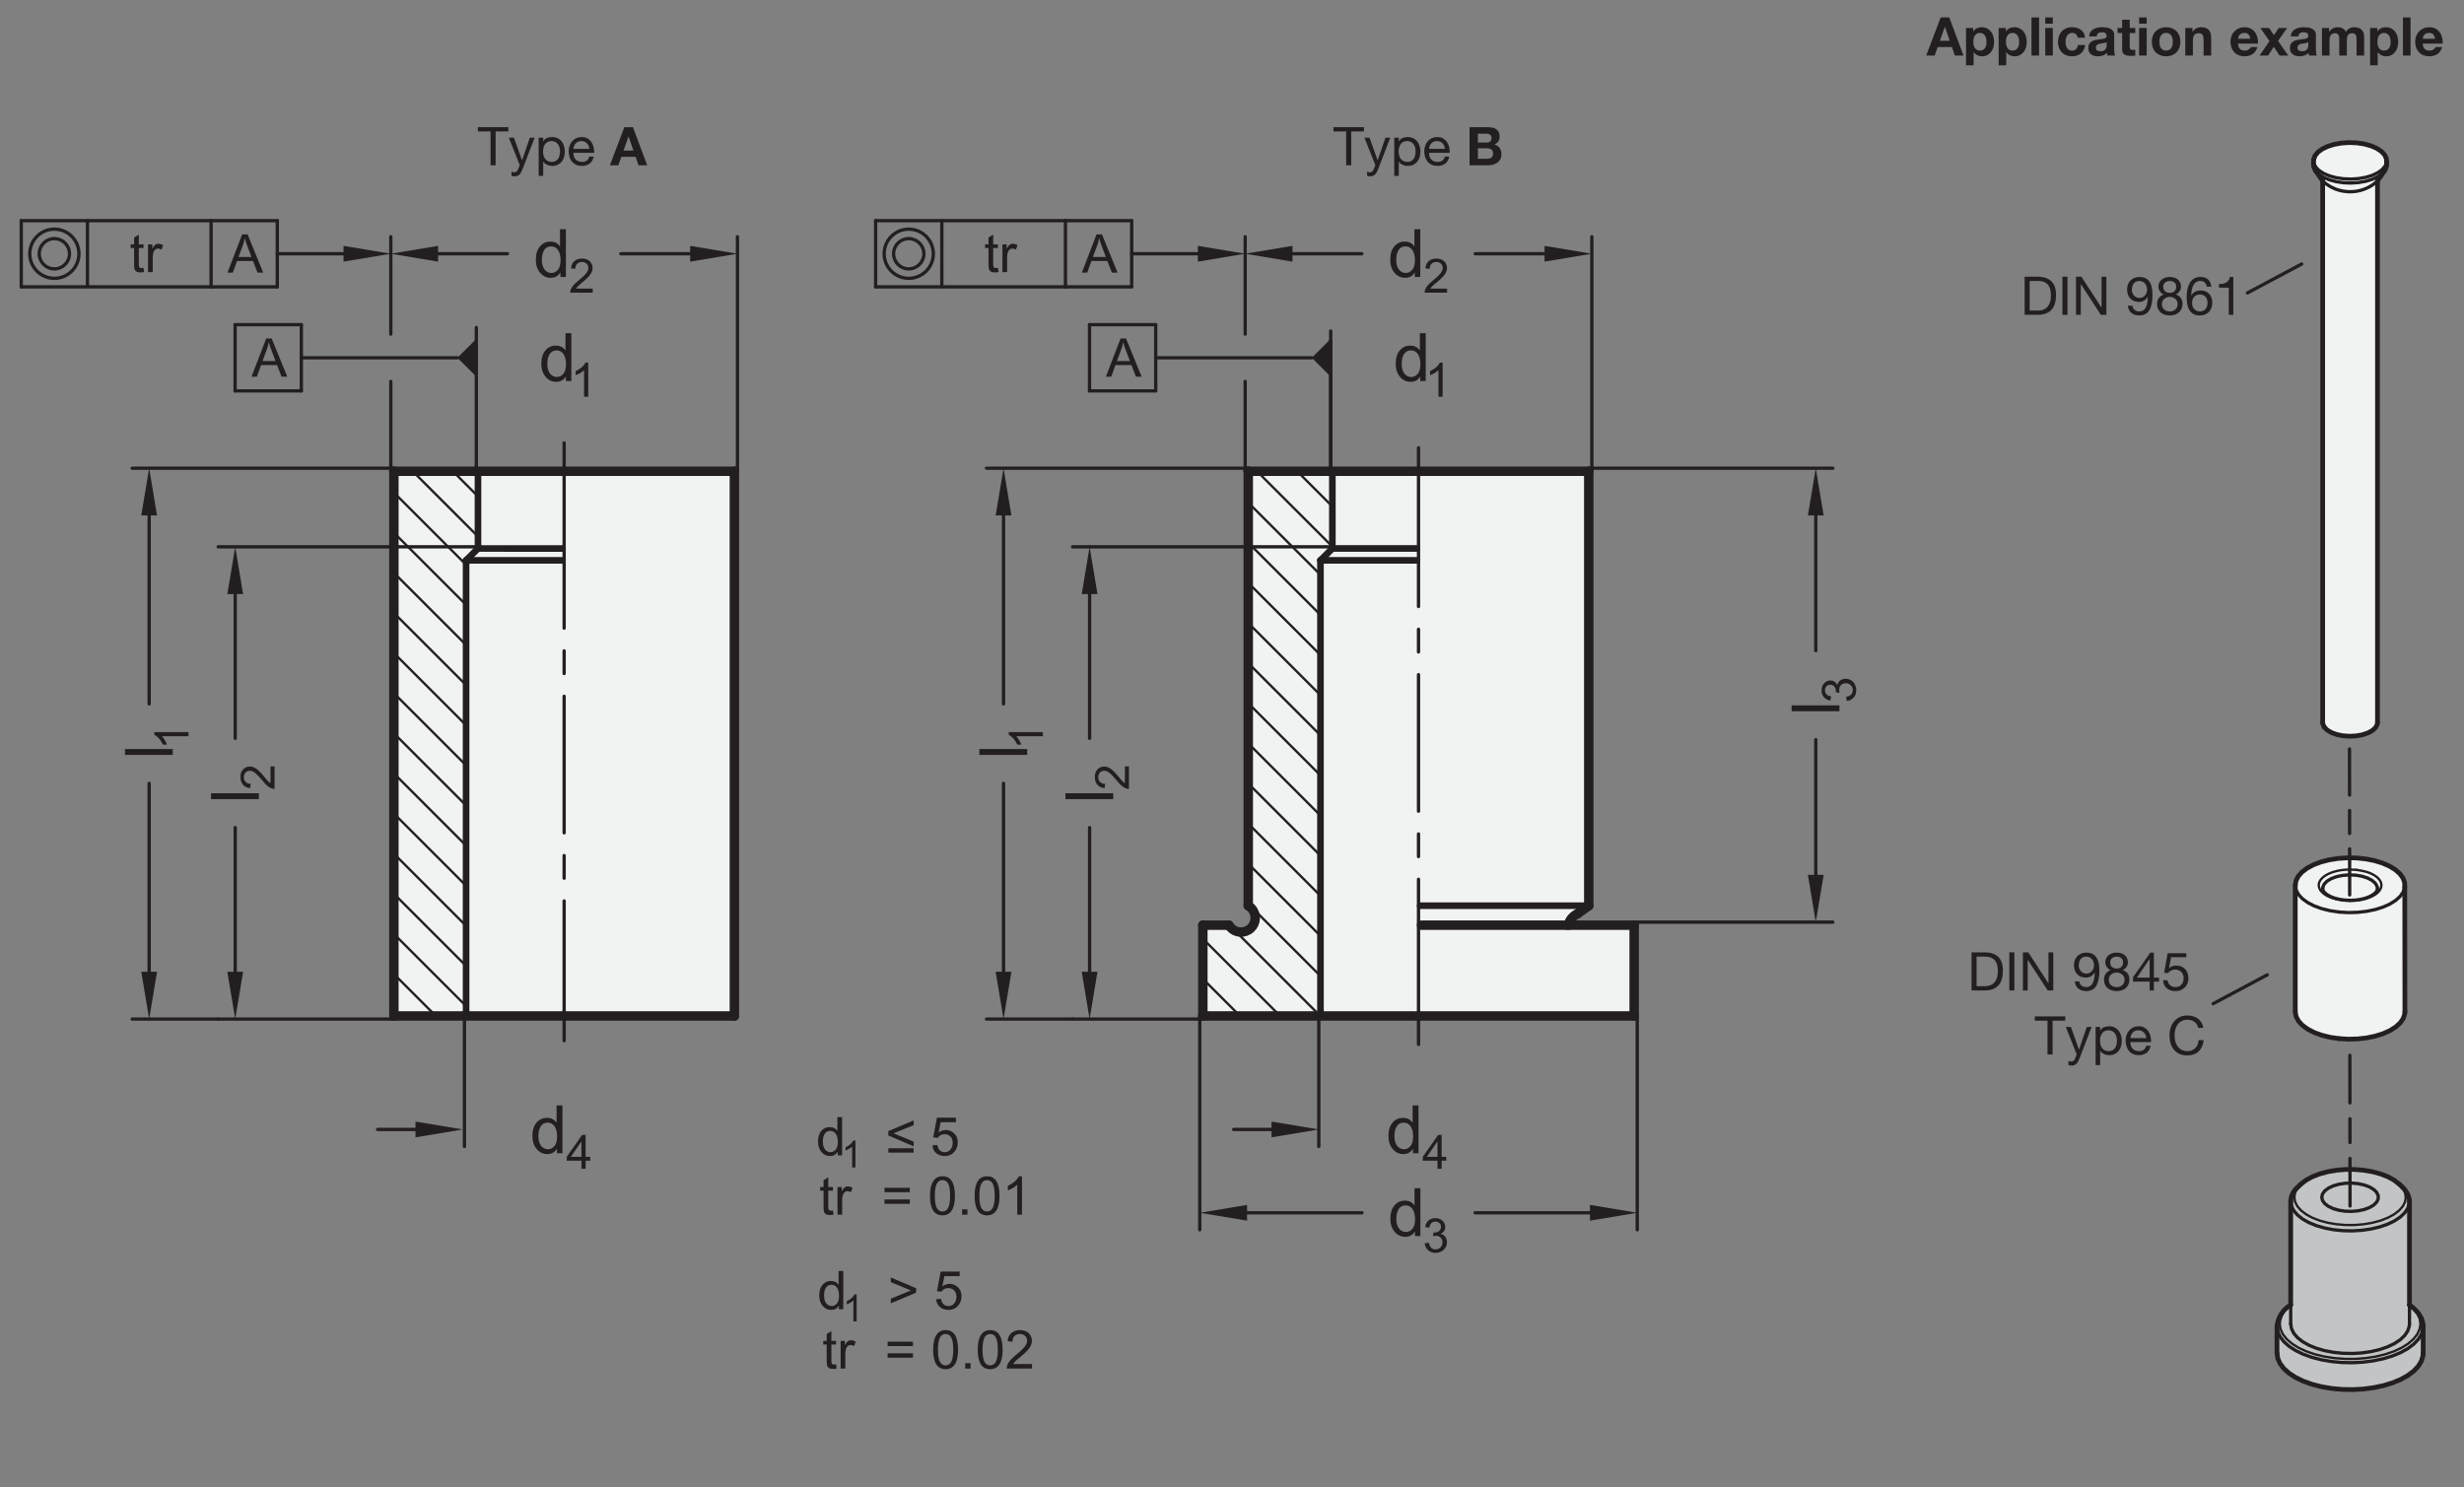 <?xml version="1.0" encoding="UTF-8"?>
<svg xmlns="http://www.w3.org/2000/svg" version="1.1" viewBox="0 0 369.213 222.888">
  <rect x="0" y="0" width="369.213" height="222.888" fill="#808080" stroke="none"/>
  <!-- Generator: Adobe Illustrator 28.6.0, SVG Export Plug-In . SVG Version: 1.2.0 Build 709)  -->
  <g>
    <g id="MD_x5F_3_x5F_FUELLUNG_x5F_WS">
      <g id="LWPOLYLINE">
        <polygon points="360.336 132.97 360.321 132.274 360.072 131.588 359.594 130.934 358.902 130.329 358.016 129.791 356.961 129.337 355.767 128.977 354.469 128.724 353.104 128.584 351.711 128.562 350.331 128.658 349.003 128.868 347.765 129.188 346.654 129.608 345.7 130.116 344.931 130.697 344.371 131.335 344.033 132.011 343.929 132.706 343.929 151.635 343.929 151.677 344.062 152.37 344.426 153.043 345.013 153.675 345.805 154.248 346.78 154.746 347.908 155.154 349.159 155.462 350.495 155.659 351.879 155.74 353.27 155.704 354.629 155.55 355.917 155.283 357.096 154.912 358.132 154.447 358.996 153.9 359.663 153.288 360.114 152.629 360.336 151.941 360.358 151.635 360.336 132.97 360.336 132.97" fill="#fff"/>
      </g>
      <g id="LWPOLYLINE-2" data-name="LWPOLYLINE">
        <polygon points="356.251 27.099 357.307 25.606 357.395 25.47 357.603 24.907 357.62 24.693 357.62 24.315 357.573 23.744 357.306 23.188 356.812 22.671 356.115 22.217 355.244 21.845 354.238 21.572 353.14 21.41 351.999 21.365 350.864 21.44 349.785 21.631 348.808 21.93 347.978 22.325 347.33 22.797 346.892 23.325 346.395 24.778 348.036 27.099 348.036 108.287 348.056 108.49 348.272 108.974 348.713 109.417 349.353 109.795 350.156 110.085 351.074 110.27 352.054 110.341 353.039 110.292 353.972 110.126 354.799 109.854 355.472 109.491 355.951 109.058 356.209 108.58 356.251 108.287 356.251 27.099 356.251 27.099" fill="#fff"/>
      </g>
      <g id="LWPOLYLINE-3" data-name="LWPOLYLINE">
        <path d="M238.066,135.738l-1.688,1.208c-.702.329-1.217.96-1.398,1.714h9.89v13.606h-64.63v-13.606h3.897c.603,1.008,1.908,1.336,2.916.733.152-.091.291-.2.416-.325.828-.832.825-2.178-.008-3.007-.125-.125-.265-.233-.418-.323v-65.11h51.024s0,65.11,0,65.11Z" fill="#fff"/>
      </g>
      <g id="POLYLINE">
        <rect x="59.02" y="70.628" width="51.024" height="81.638" fill="#fff"/>
      </g>
    </g>
    <g id="MD_x5F_3_x5F_FUELLUNG_x5F_GR">
      <g id="POLYLINE-2" data-name="POLYLINE">
        <rect x="59.02" y="70.628" width="51.024" height="81.638" fill="#f1f2f2"/>
      </g>
      <g id="LWPOLYLINE-4" data-name="LWPOLYLINE">
        <path d="M238.066,135.738l-1.688,1.208c-.702.329-1.217.96-1.398,1.714h9.89v13.606h-64.63v-13.606h3.897c.603,1.008,1.908,1.336,2.916.733.152-.091.291-.2.416-.325.828-.832.825-2.178-.008-3.007-.125-.125-.265-.233-.418-.323v-65.11h51.024s0,65.11,0,65.11Z" fill="#f1f2f2"/>
      </g>
      <g id="LWPOLYLINE-5" data-name="LWPOLYLINE">
        <polygon points="356.251 27.099 357.307 25.606 357.395 25.47 357.603 24.907 357.62 24.693 357.62 24.315 357.573 23.744 357.306 23.188 356.812 22.671 356.115 22.217 355.244 21.845 354.238 21.572 353.14 21.41 351.999 21.365 350.864 21.44 349.785 21.631 348.808 21.93 347.978 22.325 347.33 22.797 346.892 23.325 346.395 24.778 348.036 27.099 348.036 108.287 348.056 108.49 348.272 108.974 348.713 109.417 349.353 109.795 350.156 110.085 351.074 110.27 352.054 110.341 353.039 110.292 353.972 110.126 354.799 109.854 355.472 109.491 355.951 109.058 356.209 108.58 356.251 108.287 356.251 27.099 356.251 27.099" fill="#f1f2f2"/>
      </g>
      <g id="LWPOLYLINE-6" data-name="LWPOLYLINE">
        <polygon points="360.336 132.97 360.321 132.274 360.072 131.588 359.594 130.934 358.902 130.329 358.016 129.791 356.961 129.337 355.767 128.977 354.469 128.724 353.104 128.584 351.711 128.562 350.331 128.658 349.003 128.868 347.765 129.188 346.654 129.608 345.7 130.116 344.931 130.697 344.371 131.335 344.033 132.011 343.929 132.706 343.929 151.635 343.929 151.677 344.062 152.37 344.426 153.043 345.013 153.675 345.805 154.248 346.78 154.746 347.908 155.154 349.159 155.462 350.495 155.659 351.879 155.74 353.27 155.704 354.629 155.55 355.917 155.283 357.096 154.912 358.132 154.447 358.996 153.9 359.663 153.288 360.114 152.629 360.336 151.941 360.358 151.635 360.336 132.97 360.336 132.97" fill="#f1f2f2"/>
      </g>
    </g>
    <g id="MD_x5F_6_x5F_COLOR_x5F_K027">
      <g id="LWPOLYLINE-7" data-name="LWPOLYLINE">
        <path d="M361.043,180.023l-.029-.358-.23-.707-.454-.679-.294-.311-.486-.466-.817-.636-.934-.507-1.089-.424-1.213-.328-1.305-.224-1.361-.114h-1.379l-1.361.114-1.305.224-1.213.328-1.089.424-.934.507-.754.577-.062.059-.721.692c-.531.57-.808,1.331-.771,2.109v15.267c-1.416.824-2.219,2.4-2.054,4.029v3.19l.117.797.348.78.571.747.783.697.977.633,1.151.555,1.3.465,1.422.366,1.513.258,1.572.145,1.598.029,1.589-.087,1.547-.202,1.472-.313,1.365-.417,1.229-.511,1.067-.595.882-.667.679-.724.461-.766.233-.791.029-.4v-4.031l-.029-.4-.233-.791-.461-.766-.679-.724-.608-.482-.044-.031v-15.541h0Z" fill="#c2c4c6"/>
      </g>
    </g>
    <g id="MD_x5F_1_x5F_070">
      <g id="LINE">
        <line x1="84.283" y1="83.982" x2="69.84" y2="83.982" fill="none" stroke="#231f20" stroke-linecap="round" stroke-linejoin="round" stroke-width=".992"/>
      </g>
      <g id="LINE-2" data-name="LINE">
        <line x1="71.623" y1="82.2" x2="71.623" y2="70.628" fill="none" stroke="#231f20" stroke-linecap="round" stroke-linejoin="round" stroke-width=".992"/>
      </g>
      <g id="LINE-3" data-name="LINE">
        <line x1="69.84" y1="152.266" x2="69.84" y2="83.982" fill="none" stroke="#231f20" stroke-linecap="round" stroke-linejoin="round" stroke-width=".992"/>
      </g>
      <g id="LINE-4" data-name="LINE">
        <line x1="84.284" y1="82.208" x2="71.623" y2="82.2" fill="none" stroke="#231f20" stroke-linecap="round" stroke-linejoin="round" stroke-width=".992"/>
      </g>
      <g id="LINE-5" data-name="LINE">
        <line x1="69.84" y1="83.982" x2="71.623" y2="82.2" fill="none" stroke="#231f20" stroke-linecap="round" stroke-linejoin="round" stroke-width=".992"/>
      </g>
      <g id="LINE-6" data-name="LINE">
        <line x1="212.306" y1="83.982" x2="197.863" y2="83.982" fill="none" stroke="#231f20" stroke-linecap="round" stroke-linejoin="round" stroke-width=".992"/>
      </g>
      <g id="LINE-7" data-name="LINE">
        <line x1="199.645" y1="82.2" x2="199.645" y2="70.628" fill="none" stroke="#231f20" stroke-linecap="round" stroke-linejoin="round" stroke-width=".992"/>
      </g>
      <g id="LINE-8" data-name="LINE">
        <line x1="238.066" y1="135.738" x2="212.802" y2="135.738" fill="none" stroke="#231f20" stroke-linecap="round" stroke-linejoin="round" stroke-width=".992"/>
      </g>
      <g id="LINE-9" data-name="LINE">
        <line x1="197.863" y1="152.266" x2="197.863" y2="83.982" fill="none" stroke="#231f20" stroke-linecap="round" stroke-linejoin="round" stroke-width=".992"/>
      </g>
      <g id="LINE-10" data-name="LINE">
        <line x1="212.306" y1="82.2" x2="199.645" y2="82.2" fill="none" stroke="#231f20" stroke-linecap="round" stroke-linejoin="round" stroke-width=".992"/>
      </g>
      <g id="LINE-11" data-name="LINE">
        <line x1="197.863" y1="83.982" x2="199.645" y2="82.2" fill="none" stroke="#231f20" stroke-linecap="round" stroke-linejoin="round" stroke-width=".992"/>
      </g>
    </g>
    <g id="MD_x5F_2_x5F_SCHRAFFUR">
      <g id="HATCH">
        <polygon points="69.84 152.266 59.02 152.266 59.02 135.738 59.02 79.132 59.02 70.628 71.623 70.628 71.623 82.2 69.84 83.982 69.84 152.266" fill="none"/>
        <path d="M59.296,152.266l-.277-.277M65.309,152.266l-6.29-6.29M69.84,150.783l-10.82-10.82M69.84,144.77l-10.82-10.82M69.84,138.757l-10.82-10.82M69.84,132.744l-10.82-10.82M69.84,126.73l-10.82-10.82M69.84,120.717l-10.82-10.82M69.84,114.704l-10.82-10.82M69.84,108.691l-10.82-10.82M69.84,102.678l-10.82-10.82M69.84,96.664l-10.82-10.82M69.84,90.651l-10.82-10.82M69.84,84.638l-10.82-10.82M71.623,80.408l-9.78-9.78M71.623,74.394l-3.767-3.767" fill="none" stroke="#231f20" stroke-linecap="round" stroke-linejoin="round" stroke-width=".354"/>
      </g>
      <g id="HATCH-2" data-name="HATCH">
        <path d="M197.863,152.266h-17.624v-13.606h3.897c.603,1.008,1.908,1.336,2.916.733s1.336-1.908.733-2.916c-.182-.304-.437-.558-.743-.739v-65.11h12.603v11.572l-1.783,1.783v68.283Z" fill="none"/>
        <path d="M185.807,152.266l-5.568-5.568M191.82,152.266l-11.581-11.581M197.833,152.266l-12.77-12.77M197.863,146.282l-10.82-10.82M197.863,140.269l-10.82-10.82M197.863,134.256l-10.82-10.82M197.863,128.242l-10.82-10.82M197.863,122.229l-10.82-10.82M197.863,116.216l-10.82-10.82M197.863,110.203l-10.82-10.82M197.863,104.19l-10.82-10.82M197.863,98.176l-10.82-10.82M197.863,92.163l-10.82-10.82M197.863,86.15l-10.82-10.82M199.645,81.92l-11.292-11.292M199.645,75.906l-5.279-5.279" fill="none" stroke="#231f20" stroke-linecap="round" stroke-linejoin="round" stroke-width=".354"/>
      </g>
    </g>
    <g id="MD_x5F_1_x5F_100">
      <g id="LINE-12" data-name="LINE">
        <line x1="110.043" y1="152.266" x2="110.043" y2="70.628" fill="none" stroke="#231f20" stroke-linecap="round" stroke-linejoin="round" stroke-width="1.417"/>
      </g>
      <g id="LINE-13" data-name="LINE">
        <line x1="110.043" y1="70.628" x2="59.02" y2="70.628" fill="none" stroke="#231f20" stroke-linecap="round" stroke-linejoin="round" stroke-width="1.417"/>
      </g>
      <g id="LINE-14" data-name="LINE">
        <line x1="110.043" y1="152.266" x2="59.02" y2="152.266" fill="none" stroke="#231f20" stroke-linecap="round" stroke-linejoin="round" stroke-width="1.417"/>
      </g>
      <g id="LINE-15" data-name="LINE">
        <line x1="59.02" y1="152.266" x2="59.02" y2="70.628" fill="none" stroke="#231f20" stroke-linecap="round" stroke-linejoin="round" stroke-width="1.417"/>
      </g>
      <g id="ARC">
        <path d="M236.378,136.946c-.702.329-1.217.96-1.398,1.714" fill="none" stroke="#231f20" stroke-linecap="round" stroke-linejoin="round" stroke-width="1.417"/>
      </g>
      <g id="LINE-16" data-name="LINE">
        <line x1="236.378" y1="136.946" x2="238.066" y2="135.738" fill="none" stroke="#231f20" stroke-linecap="round" stroke-linejoin="round" stroke-width="1.417"/>
      </g>
      <g id="LINE-17" data-name="LINE">
        <line x1="180.239" y1="152.266" x2="180.239" y2="138.659" fill="none" stroke="#231f20" stroke-linecap="round" stroke-linejoin="round" stroke-width="1.417"/>
      </g>
      <g id="LINE-18" data-name="LINE">
        <line x1="244.869" y1="138.659" x2="213.015" y2="138.659" fill="none" stroke="#231f20" stroke-linecap="round" stroke-linejoin="round" stroke-width="1.417"/>
      </g>
      <g id="LINE-19" data-name="LINE">
        <line x1="238.066" y1="135.738" x2="238.066" y2="70.628" fill="none" stroke="#231f20" stroke-linecap="round" stroke-linejoin="round" stroke-width="1.417"/>
      </g>
      <g id="LINE-20" data-name="LINE">
        <line x1="212.554" y1="152.266" x2="244.869" y2="152.266" fill="none" stroke="#231f20" stroke-linecap="round" stroke-linejoin="round" stroke-width="1.417"/>
      </g>
      <g id="LINE-21" data-name="LINE">
        <line x1="244.869" y1="152.266" x2="244.869" y2="138.659" fill="none" stroke="#231f20" stroke-linecap="round" stroke-linejoin="round" stroke-width="1.417"/>
      </g>
      <g id="LINE-22" data-name="LINE">
        <line x1="238.066" y1="70.628" x2="187.042" y2="70.628" fill="none" stroke="#231f20" stroke-linecap="round" stroke-linejoin="round" stroke-width="1.417"/>
      </g>
      <g id="LINE-23" data-name="LINE">
        <line x1="212.554" y1="152.266" x2="180.239" y2="152.266" fill="none" stroke="#231f20" stroke-linecap="round" stroke-linejoin="round" stroke-width="1.417"/>
      </g>
      <g id="ARC-2" data-name="ARC">
        <path d="M184.136,138.659c.603,1.008,1.908,1.336,2.916.733s1.336-1.908.733-2.916c-.182-.304-.437-.558-.743-.739" fill="none" stroke="#231f20" stroke-linecap="round" stroke-linejoin="round" stroke-width="1.417"/>
      </g>
      <g id="LINE-24" data-name="LINE">
        <line x1="180.239" y1="138.659" x2="184.136" y2="138.659" fill="none" stroke="#231f20" stroke-linecap="round" stroke-linejoin="round" stroke-width="1.417"/>
      </g>
      <g id="LINE-25" data-name="LINE">
        <line x1="187.042" y1="135.738" x2="187.042" y2="70.628" fill="none" stroke="#231f20" stroke-linecap="round" stroke-linejoin="round" stroke-width="1.417"/>
      </g>
    </g>
    <g id="MD_x5F_2_x5F_MITTELLINIE">
      <g id="LINE-26" data-name="LINE">
        <path d="M84.532,94.392c-.137,0-.248-.111-.248-.248v-27.768c0-.137.111-.248.248-.248s.248.111.248.248v27.768c0,.137-.111.248-.248.248Z" fill="#231f20"/>
      </g>
      <g id="LINE-27" data-name="LINE">
        <path d="M84.532,101.195c-.137,0-.248-.111-.248-.248v-3.401c0-.137.111-.248.248-.248s.248.111.248.248v3.401c0,.137-.111.248-.248.248Z" fill="#231f20"/>
      </g>
      <g id="LINE-28" data-name="LINE">
        <path d="M84.532,125.066c-.137,0-.248-.111-.248-.248v-20.47c0-.137.111-.248.248-.248s.248.111.248.248v20.47c0,.137-.111.248-.248.248Z" fill="#231f20"/>
      </g>
      <g id="LINE-29" data-name="LINE">
        <path d="M84.532,131.869c-.137,0-.248-.111-.248-.248v-3.401c0-.137.111-.248.248-.248s.248.111.248.248v3.401c0,.137-.111.248-.248.248Z" fill="#231f20"/>
      </g>
      <g id="LINE-30" data-name="LINE">
        <path d="M84.532,156.225c-.137,0-.248-.111-.248-.248v-20.955c0-.137.111-.248.248-.248s.248.111.248.248v20.955c0,.137-.111.248-.248.248Z" fill="#231f20"/>
      </g>
      <g id="LINE-31" data-name="LINE">
        <path d="M212.554,91.152c-.137,0-.248-.111-.248-.248v-23.799c0-.137.111-.248.248-.248s.248.111.248.248v23.799c0,.137-.111.248-.248.248Z" fill="#231f20"/>
      </g>
      <g id="LINE-32" data-name="LINE">
        <path d="M212.554,97.955c-.137,0-.248-.111-.248-.248v-3.402c0-.137.111-.248.248-.248s.248.111.248.248v3.402c0,.137-.111.248-.248.248Z" fill="#231f20"/>
      </g>
      <g id="LINE-33" data-name="LINE">
        <path d="M212.554,121.825c-.137,0-.248-.111-.248-.248v-20.469c0-.137.111-.248.248-.248s.248.111.248.248v20.469c0,.137-.111.248-.248.248Z" fill="#231f20"/>
      </g>
      <g id="LINE-34" data-name="LINE">
        <path d="M212.554,128.629c-.137,0-.248-.111-.248-.248v-3.401c0-.137.111-.248.248-.248s.248.111.248.248v3.401c0,.137-.111.248-.248.248Z" fill="#231f20"/>
      </g>
      <g id="LINE-35" data-name="LINE">
        <path d="M212.554,156.779c-.137,0-.248-.111-.248-.248v-24.749c0-.137.111-.248.248-.248s.248.111.248.248v24.749c0,.137-.111.248-.248.248Z" fill="#231f20"/>
      </g>
      <g id="LINE-36" data-name="LINE">
        <path d="M352.082,134.374c-.137,0-.248-.111-.248-.248l-.008-6.908c0-.137.11-.248.248-.248h0c.137,0,.248.111.248.248l.008,6.908c0,.137-.11.248-.248.248h0ZM352.071,125.164c-.137,0-.248-.111-.248-.248l-.004-3.454c0-.137.11-.248.248-.248h0c.137,0,.248.111.248.248l.004,3.454c0,.137-.11.248-.248.248h0ZM352.064,119.407c-.137,0-.248-.111-.248-.248l-.008-6.908c0-.137.11-.248.248-.248h0c.137,0,.248.111.248.248l.008,6.908c0,.137-.11.248-.248.248h0Z" fill="#231f20"/>
      </g>
      <g id="LINE-37" data-name="LINE">
        <path d="M352.136,180.998c-.137,0-.248-.111-.248-.248l-.009-7.135c0-.137.11-.248.248-.248h0c.137,0,.248.111.248.248l.009,7.135c0,.137-.11.248-.248.248h0ZM352.125,171.484c-.137,0-.248-.11-.248-.248l-.005-3.567c0-.137.11-.248.248-.248h0c.137,0,.248.111.248.248l.005,3.567c0,.137-.11.248-.248.248h0ZM352.118,165.539c-.137,0-.248-.111-.248-.248l-.009-7.135c0-.137.11-.248.248-.248h0c.137,0,.248.111.248.248l.009,7.135c0,.137-.11.248-.248.248h0Z" fill="#231f20"/>
      </g>
    </g>
    <g id="MD_x5F_2_x5F_BEMASSUNG">
      <g id="SOLID">
        <polygon points="51.472 39.211 51.472 36.848 58.559 38.029 58.559 38.029 51.472 39.211" fill="#231f20"/>
      </g>
      <g id="LINE-38" data-name="LINE">
        <line x1="58.559" y1="70.628" x2="58.559" y2="57.163" fill="#231f20" stroke="#231f20" stroke-linecap="round" stroke-linejoin="round" stroke-width=".496"/>
      </g>
      <g id="LINE-39" data-name="LINE">
        <line x1="41.551" y1="38.029" x2="55.476" y2="38.029" fill="#231f20" stroke="#231f20" stroke-linecap="round" stroke-linejoin="round" stroke-width=".496"/>
      </g>
      <g id="TEXT">
        <g>
          <path d="M21.602,40.767c-.208.042-.384.062-.528.062-.308,0-.532-.054-.672-.162s-.227-.246-.258-.412c-.031-.167-.047-.399-.047-.696v-2.389h-.512v-.544h.512v-1.032l.704-.426v1.458h.704v.544h-.704v2.428c0,.208.021.356.064.443.043.088.152.131.326.131.102,0,.206-.01.313-.031l.098.626Z" fill="#231f20"/>
          <path d="M24.444,36.756l-.242.649c-.175-.102-.346-.152-.512-.152-.263,0-.463.117-.598.354-.136.236-.204.566-.204.991v2.178h-.704v-4.148h.641v.626h.016c.224-.479.518-.72.88-.72.24,0,.481.074.723.223Z" fill="#231f20"/>
        </g>
      </g>
      <g id="TEXT-2" data-name="TEXT">
        <path d="M39.442,40.864h-.856l-.673-1.744h-2.393l-.633,1.744h-.802l2.201-5.731h.817l2.338,5.731ZM37.682,38.518c-.469-1.241-.734-1.945-.794-2.113s-.126-.394-.199-.675h-.02c-.073.386-.171.743-.293,1.071l-.641,1.717h1.947Z" fill="#231f20"/>
      </g>
      <g id="LINE-40" data-name="LINE">
        <line x1="3.184" y1="42.99" x2="3.184" y2="33.069" fill="#231f20" stroke="#231f20" stroke-linecap="round" stroke-linejoin="round" stroke-width=".496"/>
      </g>
      <g id="LINE-41" data-name="LINE">
        <line x1="3.184" y1="33.069" x2="31.63" y2="33.069" fill="#231f20" stroke="#231f20" stroke-linecap="round" stroke-linejoin="round" stroke-width=".496"/>
      </g>
      <g id="LINE-42" data-name="LINE">
        <line x1="31.63" y1="33.069" x2="41.551" y2="33.069" fill="#231f20" stroke="#231f20" stroke-linecap="round" stroke-linejoin="round" stroke-width=".496"/>
      </g>
      <g id="LINE-43" data-name="LINE">
        <line x1="41.551" y1="33.069" x2="41.551" y2="42.99" fill="#231f20" stroke="#231f20" stroke-linecap="round" stroke-linejoin="round" stroke-width=".496"/>
      </g>
      <g id="LINE-44" data-name="LINE">
        <line x1="41.551" y1="42.99" x2="31.63" y2="42.99" fill="#231f20" stroke="#231f20" stroke-linecap="round" stroke-linejoin="round" stroke-width=".496"/>
      </g>
      <g id="LINE-45" data-name="LINE">
        <line x1="31.63" y1="42.99" x2="3.184" y2="42.99" fill="#231f20" stroke="#231f20" stroke-linecap="round" stroke-linejoin="round" stroke-width=".496"/>
      </g>
      <g id="LINE-46" data-name="LINE">
        <line x1="13.106" y1="42.99" x2="13.106" y2="33.069" fill="#231f20" stroke="#231f20" stroke-linecap="round" stroke-linejoin="round" stroke-width=".496"/>
      </g>
      <g id="LINE-47" data-name="LINE">
        <line x1="31.63" y1="42.99" x2="31.63" y2="33.069" fill="#231f20" stroke="#231f20" stroke-linecap="round" stroke-linejoin="round" stroke-width=".496"/>
      </g>
      <g id="LINE-48" data-name="LINE">
        <line x1="68.54" y1="53.62" x2="45.154" y2="53.62" fill="#231f20" stroke="#231f20" stroke-linecap="round" stroke-linejoin="round" stroke-width=".496"/>
      </g>
      <g id="SOLID-2" data-name="SOLID">
        <polygon points="71.375 50.785 71.375 56.455 68.54 53.62 68.54 53.62 71.375 50.785" fill="#231f20"/>
      </g>
      <g id="TEXT-3" data-name="TEXT">
        <path d="M43.045,56.455h-.856l-.673-1.744h-2.393l-.633,1.744h-.802l2.201-5.731h.817l2.338,5.731ZM41.285,54.109c-.469-1.241-.734-1.945-.794-2.113s-.126-.394-.199-.675h-.02c-.073.386-.171.743-.293,1.071l-.641,1.717h1.947Z" fill="#231f20"/>
      </g>
      <g id="LINE-49" data-name="LINE">
        <line x1="35.233" y1="48.659" x2="45.154" y2="48.659" fill="#231f20" stroke="#231f20" stroke-linecap="round" stroke-linejoin="round" stroke-width=".496"/>
      </g>
      <g id="LINE-50" data-name="LINE">
        <line x1="45.154" y1="48.659" x2="45.154" y2="58.581" fill="#231f20" stroke="#231f20" stroke-linecap="round" stroke-linejoin="round" stroke-width=".496"/>
      </g>
      <g id="LINE-51" data-name="LINE">
        <line x1="45.154" y1="58.581" x2="35.233" y2="58.581" fill="#231f20" stroke="#231f20" stroke-linecap="round" stroke-linejoin="round" stroke-width=".496"/>
      </g>
      <g id="LINE-52" data-name="LINE">
        <line x1="35.233" y1="58.581" x2="35.233" y2="48.659" fill="#231f20" stroke="#231f20" stroke-linecap="round" stroke-linejoin="round" stroke-width=".496"/>
      </g>
      <g id="DIMENSION">
        <g id="LINE-53" data-name="LINE">
          <line x1="110.504" y1="70.628" x2="110.504" y2="35.478" fill="#231f20" stroke="#231f20" stroke-linecap="round" stroke-linejoin="round" stroke-width=".496"/>
        </g>
        <g id="LINE-54" data-name="LINE">
          <line x1="58.559" y1="50.077" x2="58.559" y2="35.478" fill="#231f20" stroke="#231f20" stroke-linecap="round" stroke-linejoin="round" stroke-width=".496"/>
        </g>
        <g id="LINE-55" data-name="LINE">
          <line x1="103.417" y1="38.029" x2="93.024" y2="38.029" fill="#231f20" stroke="#231f20" stroke-linecap="round" stroke-linejoin="round" stroke-width=".496"/>
        </g>
        <g id="LINE-56" data-name="LINE">
          <line x1="65.646" y1="38.029" x2="76.039" y2="38.029" fill="#231f20" stroke="#231f20" stroke-linecap="round" stroke-linejoin="round" stroke-width=".496"/>
        </g>
        <g id="SOLID-3" data-name="SOLID">
          <polygon points="103.417 36.848 103.417 39.211 110.504 38.029 110.504 38.029 103.417 36.848" fill="#231f20"/>
        </g>
        <g id="SOLID-4" data-name="SOLID">
          <polygon points="65.646 36.848 65.646 39.211 58.559 38.029 58.559 38.029 65.646 36.848" fill="#231f20"/>
        </g>
        <g id="MTEXT">
          <path d="M84.796,41.512h-.821v-.66h-.02c-.316.521-.793.782-1.432.782-.635,0-1.166-.252-1.591-.755-.425-.504-.638-1.156-.638-1.957,0-.838.2-1.499.601-1.984s.93-.729,1.588-.729c.619,0,1.09.236,1.413.709h.02v-2.571h.879v7.165ZM82.617,40.911c.384,0,.71-.157.978-.474s.401-.795.401-1.437c0-.633-.122-1.136-.367-1.511-.244-.374-.595-.562-1.051-.562s-.801.183-1.034.55c-.233.366-.35.848-.35,1.444,0,.43.063.794.188,1.092s.3.522.525.672c.225.15.461.225.708.225Z" fill="#231f20"/>
          <path d="M88.811,43.863h-3.369c0-.287.1-.577.3-.871.2-.294.575-.661,1.123-1.104.335-.269.635-.55.899-.845s.396-.592.396-.89c0-.257-.091-.47-.272-.638-.182-.167-.411-.251-.688-.251-.28,0-.515.086-.705.259-.19.172-.286.43-.288.771l-.642-.072c.04-.477.209-.841.509-1.094.299-.252.679-.378,1.14-.378.5,0,.889.139,1.167.415.279.276.418.609.418,1.001,0,.326-.118.656-.352.99-.235.335-.703.781-1.404,1.342-.368.293-.612.547-.732.76h2.502v.604Z" fill="#231f20"/>
        </g>
      </g>
      <g id="DIMENSION-2" data-name="DIMENSION">
        <g id="LINE-57" data-name="LINE">
          <line x1="32.695" y1="152.726" x2="19.798" y2="152.726" fill="#231f20" stroke="#231f20" stroke-linecap="round" stroke-linejoin="round" stroke-width=".496"/>
        </g>
        <g id="LINE-58" data-name="LINE">
          <line x1="59.02" y1="70.167" x2="19.798" y2="70.167" fill="#231f20" stroke="#231f20" stroke-linecap="round" stroke-linejoin="round" stroke-width=".496"/>
        </g>
        <g id="LINE-59" data-name="LINE">
          <line x1="22.35" y1="145.64" x2="22.35" y2="117.396" fill="#231f20" stroke="#231f20" stroke-linecap="round" stroke-linejoin="round" stroke-width=".496"/>
        </g>
        <g id="LINE-60" data-name="LINE">
          <line x1="22.35" y1="77.254" x2="22.35" y2="105.498" fill="#231f20" stroke="#231f20" stroke-linecap="round" stroke-linejoin="round" stroke-width=".496"/>
        </g>
        <g id="SOLID-5" data-name="SOLID">
          <polygon points="21.168 145.64 23.531 145.64 22.35 152.726 22.35 152.726 21.168 145.64" fill="#231f20"/>
        </g>
        <g id="SOLID-6" data-name="SOLID">
          <polygon points="21.168 77.254 23.531 77.254 22.35 70.167 22.35 70.167 21.168 77.254" fill="#231f20"/>
        </g>
        <g id="MTEXT-2" data-name="MTEXT">
          <path d="M25.893,112.257v.881h-7.165v-.881h7.165Z" fill="#231f20"/>
          <path d="M28.244,109.72v.625h-3.98c.297.312.548.73.753,1.253h-.604c-.345-.72-.771-1.21-1.28-1.471v-.406h5.111Z" fill="#231f20"/>
        </g>
      </g>
      <g id="DIMENSION-3" data-name="DIMENSION">
        <g id="LINE-61" data-name="LINE">
          <line x1="59.02" y1="152.726" x2="32.695" y2="152.726" fill="#231f20" stroke="#231f20" stroke-linecap="round" stroke-linejoin="round" stroke-width=".496"/>
        </g>
        <g id="LINE-62" data-name="LINE">
          <line x1="71.623" y1="81.952" x2="32.695" y2="81.952" fill="#231f20" stroke="#231f20" stroke-linecap="round" stroke-linejoin="round" stroke-width=".496"/>
        </g>
        <g id="LINE-63" data-name="LINE">
          <line x1="35.246" y1="145.64" x2="35.246" y2="124.026" fill="#231f20" stroke="#231f20" stroke-linecap="round" stroke-linejoin="round" stroke-width=".496"/>
        </g>
        <g id="LINE-64" data-name="LINE">
          <line x1="35.246" y1="89.038" x2="35.246" y2="110.652" fill="#231f20" stroke="#231f20" stroke-linecap="round" stroke-linejoin="round" stroke-width=".496"/>
        </g>
        <g id="SOLID-7" data-name="SOLID">
          <polygon points="34.065 145.64 36.428 145.64 35.246 152.726 35.246 152.726 34.065 145.64" fill="#231f20"/>
        </g>
        <g id="SOLID-8" data-name="SOLID">
          <polygon points="34.065 89.038 36.428 89.038 35.246 81.952 35.246 81.952 34.065 89.038" fill="#231f20"/>
        </g>
        <g id="MTEXT-3" data-name="MTEXT">
          <path d="M38.79,118.887v.879h-7.165v-.879h7.165Z" fill="#231f20"/>
          <path d="M41.14,114.865v3.369c-.287,0-.577-.101-.871-.3-.294-.2-.661-.574-1.104-1.123-.269-.335-.55-.635-.845-.898s-.592-.396-.89-.396c-.257,0-.47.091-.638.272-.167.182-.251.411-.251.688,0,.28.086.515.259.704.172.19.43.286.771.289l-.072.642c-.477-.04-.841-.209-1.094-.509-.252-.299-.378-.68-.378-1.14,0-.499.139-.89.415-1.167.276-.279.609-.419,1.001-.419.326,0,.656.118.99.353.335.234.781.703,1.342,1.403.293.368.547.612.76.732v-2.502h.604Z" fill="#231f20"/>
        </g>
      </g>
      <g id="MTEXT-4" data-name="MTEXT">
        <path d="M84.279,172.839h-.821v-.66h-.02c-.316.521-.793.782-1.432.782-.635,0-1.166-.252-1.591-.755-.425-.504-.638-1.156-.638-1.957,0-.838.2-1.499.601-1.984s.93-.729,1.588-.729c.619,0,1.09.236,1.413.709h.02v-2.571h.879v7.165ZM82.099,172.237c.384,0,.71-.157.978-.474s.401-.795.401-1.437c0-.633-.122-1.136-.367-1.511-.244-.374-.595-.562-1.051-.562s-.801.183-1.034.55c-.233.366-.35.848-.35,1.444,0,.43.063.794.188,1.092s.3.522.525.672c.225.15.461.225.708.225Z" fill="#231f20"/>
        <path d="M88.438,173.951h-.687v1.215h-.625v-1.215h-2.204v-.576l2.314-3.296h.514v3.296h.687v.576ZM87.126,173.375v-2.297h-.014l-1.579,2.297h1.593Z" fill="#231f20"/>
      </g>
      <g id="LINE-65" data-name="LINE">
        <line x1="62.257" y1="169.273" x2="56.581" y2="169.273" fill="#231f20" stroke="#231f20" stroke-linecap="round" stroke-linejoin="round" stroke-width=".496"/>
      </g>
      <g id="SOLID-9" data-name="SOLID">
        <polygon points="62.257 170.455 62.257 168.092 69.344 169.273 69.344 169.273 62.257 170.455" fill="#231f20"/>
      </g>
      <g id="LINE-66" data-name="LINE">
        <line x1="69.592" y1="152.266" x2="69.592" y2="171.825" fill="#231f20" stroke="#231f20" stroke-linecap="round" stroke-linejoin="round" stroke-width=".496"/>
      </g>
      <g id="LINE-67" data-name="LINE">
        <line x1="71.375" y1="70.628" x2="71.375" y2="49.081" fill="#231f20" stroke="#231f20" stroke-linecap="round" stroke-linejoin="round" stroke-width=".496"/>
      </g>
      <g id="MTEXT-5" data-name="MTEXT">
        <path d="M85.614,57.103h-.821v-.66h-.02c-.316.521-.793.782-1.432.782-.635,0-1.166-.252-1.591-.755-.425-.504-.638-1.156-.638-1.957,0-.838.2-1.499.601-1.984s.93-.729,1.588-.729c.619,0,1.09.236,1.413.709h.02v-2.571h.879v7.165ZM83.434,56.501c.384,0,.71-.157.978-.474s.401-.795.401-1.437c0-.633-.122-1.136-.367-1.511-.244-.374-.595-.562-1.051-.562s-.801.183-1.034.55c-.233.366-.35.848-.35,1.444,0,.43.063.794.188,1.092s.3.522.525.672c.225.15.461.225.708.225Z" fill="#231f20"/>
        <path d="M88.143,59.454h-.625v-3.98c-.312.297-.73.548-1.253.753v-.604c.72-.345,1.21-.771,1.471-1.28h.406v5.111Z" fill="#231f20"/>
      </g>
      <g id="LINE-68" data-name="LINE">
        <line x1="199.397" y1="70.628" x2="199.397" y2="49.604" fill="#231f20" stroke="#231f20" stroke-linecap="round" stroke-linejoin="round" stroke-width=".496"/>
      </g>
      <g id="SOLID-10" data-name="SOLID">
        <polygon points="179.495 39.211 179.495 36.848 186.582 38.029 186.582 38.029 179.495 39.211" fill="#231f20"/>
      </g>
      <g id="LINE-69" data-name="LINE">
        <line x1="186.582" y1="70.628" x2="186.582" y2="57.163" fill="#231f20" stroke="#231f20" stroke-linecap="round" stroke-linejoin="round" stroke-width=".496"/>
      </g>
      <g id="LINE-70" data-name="LINE">
        <line x1="169.574" y1="38.029" x2="183.499" y2="38.029" fill="#231f20" stroke="#231f20" stroke-linecap="round" stroke-linejoin="round" stroke-width=".496"/>
      </g>
      <g id="TEXT-4" data-name="TEXT">
        <g>
          <path d="M149.624,40.767c-.208.042-.384.062-.528.062-.308,0-.532-.054-.672-.162s-.227-.246-.258-.412c-.031-.167-.047-.399-.047-.696v-2.389h-.512v-.544h.512v-1.032l.704-.426v1.458h.704v.544h-.704v2.428c0,.208.021.356.064.443.043.088.152.131.326.131.102,0,.206-.01.313-.031l.098.626Z" fill="#231f20"/>
          <path d="M152.467,36.756l-.242.649c-.175-.102-.346-.152-.512-.152-.263,0-.463.117-.598.354-.136.236-.204.566-.204.991v2.178h-.704v-4.148h.641v.626h.016c.224-.479.518-.72.88-.72.24,0,.481.074.723.223Z" fill="#231f20"/>
        </g>
      </g>
      <g id="TEXT-5" data-name="TEXT">
        <path d="M167.464,40.864h-.856l-.673-1.744h-2.393l-.633,1.744h-.802l2.201-5.731h.817l2.338,5.731ZM165.705,38.518c-.469-1.241-.734-1.945-.794-2.113s-.126-.394-.199-.675h-.02c-.073.386-.171.743-.293,1.071l-.641,1.717h1.947Z" fill="#231f20"/>
      </g>
      <g id="LINE-71" data-name="LINE">
        <line x1="131.207" y1="33.069" x2="159.652" y2="33.069" fill="#231f20" stroke="#231f20" stroke-linecap="round" stroke-linejoin="round" stroke-width=".496"/>
      </g>
      <g id="LINE-72" data-name="LINE">
        <line x1="159.652" y1="33.069" x2="169.574" y2="33.069" fill="#231f20" stroke="#231f20" stroke-linecap="round" stroke-linejoin="round" stroke-width=".496"/>
      </g>
      <g id="LINE-73" data-name="LINE">
        <line x1="169.574" y1="33.069" x2="169.574" y2="42.99" fill="#231f20" stroke="#231f20" stroke-linecap="round" stroke-linejoin="round" stroke-width=".496"/>
      </g>
      <g id="LINE-74" data-name="LINE">
        <line x1="169.574" y1="42.99" x2="159.652" y2="42.99" fill="#231f20" stroke="#231f20" stroke-linecap="round" stroke-linejoin="round" stroke-width=".496"/>
      </g>
      <g id="LINE-75" data-name="LINE">
        <line x1="159.652" y1="42.99" x2="131.207" y2="42.99" fill="#231f20" stroke="#231f20" stroke-linecap="round" stroke-linejoin="round" stroke-width=".496"/>
      </g>
      <g id="LINE-76" data-name="LINE">
        <line x1="141.128" y1="42.99" x2="141.128" y2="33.069" fill="#231f20" stroke="#231f20" stroke-linecap="round" stroke-linejoin="round" stroke-width=".496"/>
      </g>
      <g id="LINE-77" data-name="LINE">
        <line x1="159.652" y1="42.99" x2="159.652" y2="33.069" fill="#231f20" stroke="#231f20" stroke-linecap="round" stroke-linejoin="round" stroke-width=".496"/>
      </g>
      <g id="LINE-78" data-name="LINE">
        <line x1="196.563" y1="53.62" x2="173.177" y2="53.62" fill="#231f20" stroke="#231f20" stroke-linecap="round" stroke-linejoin="round" stroke-width=".496"/>
      </g>
      <g id="SOLID-11" data-name="SOLID">
        <polygon points="199.397 50.785 199.397 56.455 196.563 53.62 196.563 53.62 199.397 50.785" fill="#231f20"/>
      </g>
      <g id="TEXT-6" data-name="TEXT">
        <path d="M171.067,56.455h-.855l-.673-1.744h-2.393l-.634,1.744h-.802l2.201-5.731h.817l2.338,5.731ZM169.308,54.109c-.47-1.241-.734-1.945-.794-2.113-.061-.168-.127-.394-.199-.675h-.02c-.073.386-.171.743-.294,1.071l-.641,1.717h1.947Z" fill="#231f20"/>
      </g>
      <g id="LINE-79" data-name="LINE">
        <line x1="163.256" y1="48.659" x2="173.177" y2="48.659" fill="#231f20" stroke="#231f20" stroke-linecap="round" stroke-linejoin="round" stroke-width=".496"/>
      </g>
      <g id="LINE-80" data-name="LINE">
        <line x1="173.177" y1="48.659" x2="173.177" y2="58.581" fill="#231f20" stroke="#231f20" stroke-linecap="round" stroke-linejoin="round" stroke-width=".496"/>
      </g>
      <g id="LINE-81" data-name="LINE">
        <line x1="173.177" y1="58.581" x2="163.256" y2="58.581" fill="#231f20" stroke="#231f20" stroke-linecap="round" stroke-linejoin="round" stroke-width=".496"/>
      </g>
      <g id="LINE-82" data-name="LINE">
        <line x1="163.256" y1="58.581" x2="163.256" y2="48.659" fill="#231f20" stroke="#231f20" stroke-linecap="round" stroke-linejoin="round" stroke-width=".496"/>
      </g>
      <g id="DIMENSION-4" data-name="DIMENSION">
        <g id="LINE-83" data-name="LINE">
          <line x1="238.526" y1="70.628" x2="238.526" y2="35.478" fill="#231f20" stroke="#231f20" stroke-linecap="round" stroke-linejoin="round" stroke-width=".496"/>
        </g>
        <g id="LINE-84" data-name="LINE">
          <line x1="186.582" y1="50.077" x2="186.582" y2="35.478" fill="#231f20" stroke="#231f20" stroke-linecap="round" stroke-linejoin="round" stroke-width=".496"/>
        </g>
        <g id="LINE-85" data-name="LINE">
          <line x1="231.44" y1="38.029" x2="221.046" y2="38.029" fill="#231f20" stroke="#231f20" stroke-linecap="round" stroke-linejoin="round" stroke-width=".496"/>
        </g>
        <g id="LINE-86" data-name="LINE">
          <line x1="193.668" y1="38.029" x2="204.062" y2="38.029" fill="#231f20" stroke="#231f20" stroke-linecap="round" stroke-linejoin="round" stroke-width=".496"/>
        </g>
        <g id="SOLID-12" data-name="SOLID">
          <polygon points="231.44 36.848 231.44 39.211 238.526 38.029 238.526 38.029 231.44 36.848" fill="#231f20"/>
        </g>
        <g id="SOLID-13" data-name="SOLID">
          <polygon points="193.668 36.848 193.668 39.211 186.582 38.029 186.582 38.029 193.668 36.848" fill="#231f20"/>
        </g>
        <g id="MTEXT-6" data-name="MTEXT">
          <path d="M212.819,41.512h-.821v-.66h-.02c-.316.521-.793.782-1.432.782s-1.166-.252-1.591-.755c-.426-.504-.638-1.156-.638-1.957,0-.838.2-1.499.601-1.984.401-.485.931-.729,1.589-.729.619,0,1.09.236,1.412.709h.02v-2.571h.88v7.165ZM210.64,40.911c.384,0,.71-.157.978-.474.267-.316.4-.795.4-1.437,0-.633-.122-1.136-.366-1.511-.244-.374-.595-.562-1.051-.562s-.801.183-1.034.55c-.232.366-.35.848-.35,1.444,0,.43.063.794.188,1.092.126.298.301.522.525.672.225.15.461.225.709.225Z" fill="#231f20"/>
          <path d="M216.834,43.863h-3.369c0-.287.1-.577.3-.871s.574-.661,1.122-1.104c.336-.269.636-.55.899-.845s.396-.592.396-.89c0-.257-.091-.47-.272-.638-.182-.167-.411-.251-.688-.251-.28,0-.516.086-.705.259-.189.172-.285.43-.288.771l-.642-.072c.039-.477.209-.841.509-1.094.299-.252.679-.378,1.14-.378.499,0,.889.139,1.167.415.279.276.419.609.419,1.001,0,.326-.118.656-.353.99-.234.335-.703.781-1.403,1.342-.368.293-.612.547-.732.76h2.502v.604Z" fill="#231f20"/>
        </g>
      </g>
      <g id="DIMENSION-5" data-name="DIMENSION">
        <g id="LINE-87" data-name="LINE">
          <line x1="245.33" y1="152.266" x2="245.33" y2="184.31" fill="#231f20" stroke="#231f20" stroke-linecap="round" stroke-linejoin="round" stroke-width=".496"/>
        </g>
        <g id="LINE-88" data-name="LINE">
          <line x1="179.778" y1="152.266" x2="179.778" y2="184.31" fill="#231f20" stroke="#231f20" stroke-linecap="round" stroke-linejoin="round" stroke-width=".496"/>
        </g>
        <g id="LINE-89" data-name="LINE">
          <line x1="238.243" y1="181.759" x2="221.029" y2="181.759" fill="#231f20" stroke="#231f20" stroke-linecap="round" stroke-linejoin="round" stroke-width=".496"/>
        </g>
        <g id="LINE-90" data-name="LINE">
          <line x1="186.865" y1="181.759" x2="204.079" y2="181.759" fill="#231f20" stroke="#231f20" stroke-linecap="round" stroke-linejoin="round" stroke-width=".496"/>
        </g>
        <g id="SOLID-14" data-name="SOLID">
          <polygon points="238.243 180.578 238.243 182.94 245.33 181.759 245.33 181.759 238.243 180.578" fill="#231f20"/>
        </g>
        <g id="SOLID-15" data-name="SOLID">
          <polygon points="186.865 180.578 186.865 182.94 179.778 181.759 179.778 181.759 186.865 180.578" fill="#231f20"/>
        </g>
        <g id="MTEXT-7" data-name="MTEXT">
          <path d="M212.836,185.242h-.82v-.66h-.02c-.316.521-.794.782-1.433.782-.635,0-1.165-.252-1.591-.755-.425-.504-.638-1.156-.638-1.957,0-.838.2-1.499.602-1.984.4-.485.93-.729,1.588-.729.619,0,1.09.236,1.413.709h.02v-2.571h.879v7.165ZM210.656,184.64c.385,0,.711-.157.978-.474.268-.316.401-.795.401-1.437,0-.633-.122-1.136-.367-1.511-.244-.374-.595-.562-1.051-.562s-.801.183-1.033.55c-.233.366-.35.848-.35,1.444,0,.43.062.794.188,1.092.125.298.3.522.525.672.225.15.461.225.708.225Z" fill="#231f20"/>
          <path d="M215.863,184.926c.314.061.552.213.713.456.16.244.241.51.241.797,0,.463-.169.843-.505,1.14-.337.298-.74.446-1.21.446-.448,0-.818-.131-1.11-.393-.291-.261-.461-.607-.51-1.037l.625-.087c.062.336.176.587.342.753.165.167.383.25.653.25.292,0,.539-.103.741-.308.202-.204.304-.455.304-.751,0-.284-.092-.521-.275-.708-.185-.188-.425-.281-.721-.281-.12,0-.267.022-.44.066l.073-.548c.166,0,.298-.009.396-.024.097-.017.205-.056.326-.118.12-.062.22-.152.298-.269.079-.117.118-.263.118-.436,0-.253-.084-.448-.252-.587-.167-.139-.361-.208-.581-.208-.252,0-.457.08-.615.239-.159.159-.259.388-.301.684l-.624-.114c.08-.442.259-.772.536-.992.276-.22.606-.33.99-.33.424,0,.776.128,1.061.384.283.255.425.568.425.938,0,.474-.232.815-.697,1.023v.014Z" fill="#231f20"/>
        </g>
      </g>
      <g id="DIMENSION-6" data-name="DIMENSION">
        <g id="LINE-91" data-name="LINE">
          <line x1="244.869" y1="138.199" x2="274.633" y2="138.199" fill="#231f20" stroke="#231f20" stroke-linecap="round" stroke-linejoin="round" stroke-width=".496"/>
        </g>
        <g id="LINE-92" data-name="LINE">
          <line x1="238.066" y1="70.167" x2="274.633" y2="70.167" fill="#231f20" stroke="#231f20" stroke-linecap="round" stroke-linejoin="round" stroke-width=".496"/>
        </g>
        <g id="LINE-93" data-name="LINE">
          <line x1="272.082" y1="131.112" x2="272.082" y2="110.853" fill="#231f20" stroke="#231f20" stroke-linecap="round" stroke-linejoin="round" stroke-width=".496"/>
        </g>
        <g id="LINE-94" data-name="LINE">
          <line x1="272.082" y1="77.254" x2="272.082" y2="97.513" fill="#231f20" stroke="#231f20" stroke-linecap="round" stroke-linejoin="round" stroke-width=".496"/>
        </g>
        <g id="SOLID-16" data-name="SOLID">
          <polygon points="270.901 131.112 273.263 131.112 272.082 138.199 272.082 138.199 270.901 131.112" fill="#231f20"/>
        </g>
        <g id="SOLID-17" data-name="SOLID">
          <polygon points="270.901 77.254 273.263 77.254 272.082 70.167 272.082 70.167 270.901 77.254" fill="#231f20"/>
        </g>
        <g id="MTEXT-8" data-name="MTEXT">
          <path d="M275.625,105.714v.88h-7.165v-.88h7.165Z" fill="#231f20"/>
          <path d="M275.309,102.68c.061-.314.213-.552.456-.713.244-.161.51-.241.797-.241.463,0,.843.168,1.14.505.298.336.446.74.446,1.209,0,.449-.131.819-.393,1.11-.261.292-.607.461-1.037.51l-.087-.625c.336-.062.587-.176.753-.342.167-.165.25-.383.25-.654,0-.292-.103-.539-.308-.741-.204-.202-.455-.303-.751-.303-.284,0-.521.092-.708.275-.188.184-.281.424-.281.72,0,.121.022.267.066.441l-.548-.073c0-.167-.009-.298-.024-.396-.017-.097-.056-.206-.118-.326-.062-.12-.152-.22-.269-.298-.117-.079-.263-.118-.436-.118-.253,0-.448.084-.587.252-.139.167-.208.361-.208.581,0,.252.08.458.239.616.159.159.388.259.684.3l-.114.625c-.442-.081-.772-.259-.992-.536-.22-.276-.33-.606-.33-.991,0-.423.128-.776.384-1.06.255-.283.568-.425.938-.425.474,0,.815.232,1.023.697h.014Z" fill="#231f20"/>
        </g>
      </g>
      <g id="DIMENSION-7" data-name="DIMENSION">
        <g id="LINE-95" data-name="LINE">
          <line x1="160.718" y1="152.726" x2="147.821" y2="152.726" fill="#231f20" stroke="#231f20" stroke-linecap="round" stroke-linejoin="round" stroke-width=".496"/>
        </g>
        <g id="LINE-96" data-name="LINE">
          <line x1="187.042" y1="70.167" x2="147.821" y2="70.167" fill="#231f20" stroke="#231f20" stroke-linecap="round" stroke-linejoin="round" stroke-width=".496"/>
        </g>
        <g id="LINE-97" data-name="LINE">
          <line x1="150.372" y1="145.64" x2="150.372" y2="117.396" fill="#231f20" stroke="#231f20" stroke-linecap="round" stroke-linejoin="round" stroke-width=".496"/>
        </g>
        <g id="LINE-98" data-name="LINE">
          <line x1="150.372" y1="77.254" x2="150.372" y2="105.498" fill="#231f20" stroke="#231f20" stroke-linecap="round" stroke-linejoin="round" stroke-width=".496"/>
        </g>
        <g id="SOLID-18" data-name="SOLID">
          <polygon points="149.191 145.64 151.553 145.64 150.372 152.726 150.372 152.726 149.191 145.64" fill="#231f20"/>
        </g>
        <g id="SOLID-19" data-name="SOLID">
          <polygon points="149.191 77.254 151.553 77.254 150.372 70.167 150.372 70.167 149.191 77.254" fill="#231f20"/>
        </g>
        <g id="MTEXT-9" data-name="MTEXT">
          <path d="M153.915,112.257v.881h-7.165v-.881h7.165Z" fill="#231f20"/>
          <path d="M156.266,109.72v.625h-3.98c.297.312.548.73.753,1.253h-.604c-.345-.72-.771-1.21-1.28-1.471v-.406h5.111Z" fill="#231f20"/>
        </g>
      </g>
      <g id="LINE-99" data-name="LINE">
        <line x1="199.397" y1="70.628" x2="199.397" y2="51.069" fill="#231f20" stroke="#231f20" stroke-linecap="round" stroke-linejoin="round" stroke-width=".496"/>
      </g>
      <g id="MTEXT-10" data-name="MTEXT">
        <path d="M213.637,57.103h-.82v-.66h-.02c-.316.521-.794.782-1.433.782-.635,0-1.165-.252-1.591-.755-.425-.504-.638-1.156-.638-1.957,0-.838.2-1.499.602-1.984.4-.485.93-.729,1.588-.729.619,0,1.09.236,1.413.709h.02v-2.571h.879v7.165ZM211.457,56.501c.385,0,.711-.157.978-.474.268-.316.401-.795.401-1.437,0-.633-.122-1.136-.367-1.511-.244-.374-.595-.562-1.051-.562s-.801.183-1.033.55c-.233.366-.35.848-.35,1.444,0,.43.062.794.188,1.092.125.298.3.522.525.672.225.15.461.225.708.225Z" fill="#231f20"/>
        <path d="M216.166,59.454h-.625v-3.98c-.312.297-.729.548-1.253.753v-.604c.72-.345,1.21-.771,1.472-1.28h.406v5.111Z" fill="#231f20"/>
      </g>
      <g id="DIMENSION-8" data-name="DIMENSION">
        <g id="LINE-100" data-name="LINE">
          <line x1="180.239" y1="152.726" x2="160.718" y2="152.726" fill="#231f20" stroke="#231f20" stroke-linecap="round" stroke-linejoin="round" stroke-width=".496"/>
        </g>
        <g id="LINE-101" data-name="LINE">
          <line x1="199.645" y1="81.952" x2="160.718" y2="81.952" fill="#231f20" stroke="#231f20" stroke-linecap="round" stroke-linejoin="round" stroke-width=".496"/>
        </g>
        <g id="LINE-102" data-name="LINE">
          <line x1="163.269" y1="145.64" x2="163.269" y2="124.026" fill="#231f20" stroke="#231f20" stroke-linecap="round" stroke-linejoin="round" stroke-width=".496"/>
        </g>
        <g id="LINE-103" data-name="LINE">
          <line x1="163.269" y1="89.038" x2="163.269" y2="110.652" fill="#231f20" stroke="#231f20" stroke-linecap="round" stroke-linejoin="round" stroke-width=".496"/>
        </g>
        <g id="SOLID-20" data-name="SOLID">
          <polygon points="162.088 145.64 164.45 145.64 163.269 152.726 163.269 152.726 162.088 145.64" fill="#231f20"/>
        </g>
        <g id="SOLID-21" data-name="SOLID">
          <polygon points="162.088 89.038 164.45 89.038 163.269 81.952 163.269 81.952 162.088 89.038" fill="#231f20"/>
        </g>
        <g id="MTEXT-11" data-name="MTEXT">
          <path d="M166.812,118.887v.879h-7.165v-.879h7.165Z" fill="#231f20"/>
          <path d="M169.163,114.865v3.369c-.287,0-.577-.101-.871-.3-.294-.2-.661-.574-1.104-1.123-.269-.335-.55-.635-.845-.898s-.592-.396-.89-.396c-.257,0-.47.091-.638.272-.167.182-.251.411-.251.688,0,.28.086.515.259.704.172.19.43.286.771.289l-.072.642c-.477-.04-.841-.209-1.094-.509-.252-.299-.378-.68-.378-1.14,0-.499.139-.89.415-1.167.276-.279.609-.419,1.001-.419.326,0,.656.118.99.353.335.234.781.703,1.342,1.403.293.368.547.612.76.732v-2.502h.604Z" fill="#231f20"/>
        </g>
      </g>
      <g id="LINE-104" data-name="LINE">
        <line x1="131.207" y1="42.99" x2="131.207" y2="33.069" fill="#231f20" stroke="#231f20" stroke-linecap="round" stroke-linejoin="round" stroke-width=".496"/>
      </g>
      <g id="LINE-105" data-name="LINE">
        <line x1="197.615" y1="152.266" x2="197.615" y2="171.825" fill="#231f20" stroke="#231f20" stroke-linecap="round" stroke-linejoin="round" stroke-width=".496"/>
      </g>
      <g id="MTEXT-12" data-name="MTEXT">
        <path d="M212.55,172.839h-.821v-.66h-.02c-.316.521-.793.782-1.432.782s-1.166-.252-1.591-.755c-.426-.504-.638-1.156-.638-1.957,0-.838.2-1.499.601-1.984.401-.485.931-.729,1.589-.729.619,0,1.09.236,1.412.709h.02v-2.571h.88v7.165ZM210.37,172.237c.384,0,.71-.157.978-.474.267-.316.4-.795.4-1.437,0-.633-.122-1.136-.366-1.511-.244-.374-.595-.562-1.051-.562s-.801.183-1.034.55c-.232.366-.35.848-.35,1.444,0,.43.063.794.188,1.092.126.298.301.522.525.672.225.15.461.225.709.225Z" fill="#231f20"/>
        <path d="M216.709,173.951h-.688v1.215h-.624v-1.215h-2.204v-.576l2.314-3.296h.514v3.296h.688v.576ZM215.397,173.375v-2.297h-.014l-1.579,2.297h1.593Z" fill="#231f20"/>
      </g>
      <g id="LINE-106" data-name="LINE">
        <line x1="190.528" y1="169.273" x2="184.852" y2="169.273" fill="#231f20" stroke="#231f20" stroke-linecap="round" stroke-linejoin="round" stroke-width=".496"/>
      </g>
      <g id="SOLID-22" data-name="SOLID">
        <polygon points="190.528 170.455 190.528 168.092 197.615 169.273 197.615 169.273 190.528 170.455" fill="#231f20"/>
      </g>
      <g id="TEXT-7" data-name="TEXT">
        <g>
          <path d="M124.911,182.038c-.208.042-.384.062-.528.062-.308,0-.532-.054-.672-.162s-.227-.246-.258-.412c-.031-.167-.047-.399-.047-.696v-2.389h-.512v-.544h.512v-1.032l.704-.426v1.458h.704v.544h-.704v2.428c0,.208.021.356.064.443.043.088.152.131.326.131.102,0,.206-.01.313-.031l.098.626Z" fill="#231f20"/>
          <path d="M127.754,178.026l-.242.649c-.175-.102-.346-.152-.512-.152-.263,0-.463.117-.598.354-.136.236-.204.566-.204.991v2.178h-.704v-4.148h.641v.626h.016c.224-.479.518-.72.88-.72.24,0,.481.074.723.223Z" fill="#231f20"/>
          <path d="M136.332,178.675h-3.792v-.657h3.792v.657ZM136.332,180.419h-3.792v-.656h3.792v.656Z" fill="#231f20"/>
          <path d="M141.223,176.286c1.246,0,1.869.978,1.869,2.933,0,.988-.161,1.723-.483,2.203-.322.481-.784.722-1.386.722-1.243,0-1.865-.975-1.865-2.925,0-.987.161-1.724.483-2.207.322-.483.782-.726,1.382-.726ZM141.223,181.565c.378,0,.664-.184.856-.55s.289-.965.289-1.797c0-.578-.042-1.034-.127-1.366-.084-.332-.212-.58-.383-.743-.17-.162-.385-.244-.643-.244-.378,0-.662.187-.852.56-.19.372-.286.971-.286,1.794,0,.571.043,1.023.129,1.357.086.333.214.582.383.744.169.163.38.245.633.245Z" fill="#231f20"/>
          <path d="M144.966,182.046h-.802v-.802h.802v.802Z" fill="#231f20"/>
          <path d="M147.902,176.286c1.246,0,1.869.978,1.869,2.933,0,.988-.161,1.723-.483,2.203-.322.481-.784.722-1.386.722-1.243,0-1.865-.975-1.865-2.925,0-.987.161-1.724.483-2.207.322-.483.782-.726,1.382-.726ZM147.902,181.565c.378,0,.664-.184.856-.55s.289-.965.289-1.797c0-.578-.042-1.034-.127-1.366-.084-.332-.212-.58-.383-.743-.17-.162-.385-.244-.643-.244-.378,0-.662.187-.852.56-.19.372-.286.971-.286,1.794,0,.571.043,1.023.129,1.357.086.333.214.582.383.744.169.163.38.245.633.245Z" fill="#231f20"/>
          <path d="M153.133,182.046h-.704v-4.484c-.352.333-.822.616-1.411.849v-.681c.811-.389,1.363-.869,1.658-1.443h.458v5.76Z" fill="#231f20"/>
        </g>
      </g>
      <g id="MTEXT-13" data-name="MTEXT">
        <path d="M126.18,173.158h-.657v-.528h-.016c-.253.418-.635.626-1.146.626s-.933-.201-1.272-.604c-.34-.403-.51-.925-.51-1.566,0-.67.16-1.199.48-1.587.321-.389.745-.583,1.271-.583.495,0,.872.189,1.13.566h.016v-2.056h.704v5.731ZM124.436,172.677c.308,0,.568-.127.782-.38.213-.253.32-.636.32-1.149,0-.506-.098-.908-.293-1.208-.196-.3-.476-.45-.841-.45s-.641.147-.827.44c-.186.293-.279.679-.279,1.155,0,.344.05.636.15.874.101.238.241.418.42.537.18.12.369.181.567.181Z" fill="#231f20"/>
        <path d="M128.181,174.972h-.493v-3.14c-.247.234-.576.432-.988.595v-.477c.568-.271.955-.608,1.161-1.01h.32v4.031Z" fill="#231f20"/>
        <path d="M133.11,170.178v-.656l3.796-1.604v.704l-3.011,1.231,3.011,1.247v.7l-3.796-1.623ZM136.898,172.744h-3.785v-.653h3.785v.653Z" fill="#231f20"/>
        <path d="M140.646,169.714c.35-.24.712-.36,1.087-.36.477,0,.893.169,1.248.507s.532.788.532,1.351c0,.568-.18,1.052-.54,1.449s-.832.596-1.416.596c-.477,0-.89-.135-1.239-.404-.35-.271-.55-.67-.602-1.198l.735-.055c.06.362.188.632.383.811.195.179.437.269.723.269.357,0,.646-.136.868-.405.221-.27.332-.602.332-.995,0-.401-.113-.718-.34-.95-.227-.231-.519-.348-.876-.348-.451,0-.797.184-1.04.551l-.665-.078.559-2.947h2.842v.68h-2.283l-.309,1.529Z" fill="#231f20"/>
      </g>
      <g id="TEXT-8" data-name="TEXT">
        <g>
          <path d="M125.379,205.097c-.208.042-.384.062-.528.062-.308,0-.532-.054-.672-.162s-.227-.246-.258-.412c-.031-.167-.047-.399-.047-.696v-2.389h-.512v-.544h.512v-1.032l.704-.426v1.458h.704v.544h-.704v2.428c0,.208.021.356.064.443.043.088.152.131.326.131.102,0,.206-.01.313-.031l.098.626Z" fill="#231f20"/>
          <path d="M128.222,201.086l-.242.649c-.175-.102-.346-.152-.512-.152-.263,0-.463.117-.598.354-.136.236-.204.566-.204.991v2.178h-.704v-4.148h.641v.626h.016c.224-.479.518-.72.88-.72.24,0,.481.074.723.223Z" fill="#231f20"/>
          <path d="M136.8,201.735h-3.792v-.657h3.792v.657ZM136.8,203.478h-3.792v-.656h3.792v.656Z" fill="#231f20"/>
          <path d="M141.691,199.345c1.246,0,1.869.978,1.869,2.933,0,.988-.161,1.723-.483,2.203-.322.481-.784.722-1.386.722-1.243,0-1.865-.975-1.865-2.925,0-.987.161-1.724.483-2.207.322-.483.782-.726,1.382-.726ZM141.691,204.625c.378,0,.664-.184.856-.55s.289-.965.289-1.797c0-.578-.042-1.034-.127-1.366-.084-.332-.212-.58-.383-.743-.17-.162-.385-.244-.643-.244-.378,0-.662.187-.852.56-.19.372-.286.971-.286,1.794,0,.571.043,1.023.129,1.357.086.333.214.582.383.744.169.163.38.245.633.245Z" fill="#231f20"/>
          <path d="M145.433,205.105h-.802v-.802h.802v.802Z" fill="#231f20"/>
          <path d="M148.369,199.345c1.246,0,1.869.978,1.869,2.933,0,.988-.161,1.723-.483,2.203-.322.481-.784.722-1.386.722-1.243,0-1.865-.975-1.865-2.925,0-.987.161-1.724.483-2.207.322-.483.782-.726,1.382-.726ZM148.369,204.625c.378,0,.664-.184.856-.55s.289-.965.289-1.797c0-.578-.042-1.034-.127-1.366-.084-.332-.212-.58-.383-.743-.17-.162-.385-.244-.643-.244-.378,0-.662.187-.852.56-.19.372-.286.971-.286,1.794,0,.571.043,1.023.129,1.357.086.333.214.582.383.744.169.163.38.245.633.245Z" fill="#231f20"/>
          <path d="M154.641,205.105h-3.797c0-.323.113-.65.338-.981s.647-.745,1.265-1.243c.378-.303.715-.62,1.012-.952.297-.332.446-.667.446-1.003,0-.289-.102-.528-.307-.718-.205-.188-.463-.283-.776-.283-.315,0-.58.098-.793.291-.214.194-.322.484-.325.87l-.723-.082c.044-.537.235-.947.573-1.231.337-.284.766-.427,1.284-.427.563,0,1.001.156,1.316.468.314.312.471.688.471,1.128,0,.367-.132.739-.397,1.116s-.792.881-1.582,1.512c-.415.331-.689.616-.825.855h2.819v.681Z" fill="#231f20"/>
        </g>
      </g>
      <g id="MTEXT-14" data-name="MTEXT">
        <path d="M126.361,196.218h-.657v-.528h-.016c-.253.418-.635.626-1.146.626s-.933-.201-1.272-.604c-.34-.403-.51-.925-.51-1.566,0-.67.16-1.199.48-1.587.321-.389.745-.583,1.271-.583.495,0,.872.189,1.13.566h.016v-2.056h.704v5.731ZM124.618,195.738c.308,0,.568-.127.782-.38.213-.253.32-.636.32-1.149,0-.506-.098-.908-.293-1.208-.196-.3-.476-.45-.841-.45s-.641.147-.827.44c-.186.293-.279.679-.279,1.155,0,.344.05.636.15.874.101.238.241.418.42.537.18.12.369.181.567.181Z" fill="#231f20"/>
        <path d="M128.363,198.033h-.493v-3.14c-.247.234-.576.432-.988.595v-.477c.568-.271.955-.608,1.161-1.01h.32v4.031Z" fill="#231f20"/>
        <g>
          <path d="M137.273,193.728l-3.792,1.603v-.7l3.011-1.231-3.011-1.247v-.7l3.792,1.619v.657Z" fill="#231f20"/>
          <path d="M141.206,192.774c.35-.24.712-.36,1.087-.36.477,0,.893.169,1.248.507s.532.788.532,1.351c0,.568-.18,1.052-.54,1.449s-.832.596-1.416.596c-.477,0-.89-.135-1.239-.404-.35-.271-.55-.67-.602-1.198l.735-.055c.06.362.188.632.383.811.195.179.437.269.723.269.357,0,.646-.136.868-.405.221-.27.332-.602.332-.995,0-.401-.113-.718-.34-.95-.227-.231-.519-.348-.876-.348-.451,0-.797.184-1.04.551l-.665-.078.559-2.947h2.842v.68h-2.283l-.309,1.529Z" fill="#231f20"/>
        </g>
      </g>
      <g id="LINE-107" data-name="LINE">
        <line x1="344.89" y1="39.565" x2="336.772" y2="43.892" fill="#231f20" stroke="#231f20" stroke-linecap="round" stroke-linejoin="round" stroke-width=".496"/>
      </g>
      <g id="LINE-108" data-name="LINE">
        <line x1="339.737" y1="146.095" x2="331.619" y2="150.423" fill="#231f20" stroke="#231f20" stroke-linecap="round" stroke-linejoin="round" stroke-width=".496"/>
      </g>
    </g>
    <g id="MD_x5F_1_x5F_035">
      <g id="CIRCLE">
        <circle cx="8.145" cy="38.029" r="2.268" fill="none" stroke="#231f20" stroke-linecap="round" stroke-linejoin="round" stroke-width=".496"/>
      </g>
      <g id="CIRCLE-2" data-name="CIRCLE">
        <circle cx="8.145" cy="38.029" r="3.685" fill="none" stroke="#231f20" stroke-linecap="round" stroke-linejoin="round" stroke-width=".496"/>
      </g>
      <g id="CIRCLE-3" data-name="CIRCLE">
        <circle cx="136.168" cy="38.029" r="2.268" fill="none" stroke="#231f20" stroke-linecap="round" stroke-linejoin="round" stroke-width=".496"/>
      </g>
      <g id="CIRCLE-4" data-name="CIRCLE">
        <circle cx="136.168" cy="38.029" r="3.685" fill="none" stroke="#231f20" stroke-linecap="round" stroke-linejoin="round" stroke-width=".496"/>
      </g>
      <g id="SPLINE">
        <path d="M352.144,134.932c-.313-.009-.626-.018-.931-.05-.122-.013-.243-.029-.362-.047-.194-.03-.384-.067-.567-.11-.184-.043-.361-.093-.53-.148-.175-.057-.34-.121-.493-.189-.154-.069-.296-.142-.423-.218s-.24-.156-.337-.236-.179-.161-.243-.239c-.066-.08-.114-.158-.15-.229-.041-.079-.068-.151-.068-.221,0-.026.004-.051.009-.077" fill="none" stroke="#231f20" stroke-linecap="round" stroke-linejoin="round" stroke-width=".496"/>
      </g>
      <g id="SPLINE-2" data-name="SPLINE">
        <path d="M356.24,133.16c0,.07,0,.14-.024.217-.022.073-.064.153-.124.237-.059.083-.136.171-.234.259-.096.087-.212.175-.346.259-.133.084-.282.164-.447.24-.16.073-.333.14-.517.201-.191.063-.394.119-.605.167-.158.036-.322.066-.488.093-.173.027-.351.05-.53.065-.257.022-.519.028-.781.035" fill="none" stroke="#231f20" stroke-linecap="round" stroke-linejoin="round" stroke-width=".496"/>
      </g>
      <g id="LINE-109" data-name="LINE">
        <line x1="343.244" y1="195.569" x2="343.244" y2="198.401" fill="none" stroke="#231f20" stroke-linecap="round" stroke-linejoin="round" stroke-width=".496"/>
      </g>
      <g id="LINE-110" data-name="LINE">
        <line x1="361.043" y1="198.401" x2="361.043" y2="195.569" fill="none" stroke="#231f20" stroke-linecap="round" stroke-linejoin="round" stroke-width=".496"/>
      </g>
      <g id="LWPOLYLINE-8" data-name="LWPOLYLINE">
        <polyline points="350.495 136.688 349.159 136.49 347.908 136.183 346.78 135.775 345.805 135.277 345.013 134.703 344.426 134.072 344.062 133.399 343.933 132.724" fill="none" stroke="#231f20" stroke-linecap="round" stroke-linejoin="round" stroke-width=".496"/>
      </g>
      <g id="LWPOLYLINE-9" data-name="LWPOLYLINE">
        <polyline points="360.323 133.009 360.114 133.658 359.663 134.317 358.996 134.929 358.132 135.475 357.096 135.941 355.917 136.312 354.629 136.579 353.27 136.732 351.879 136.769 350.495 136.688" fill="none" stroke="#231f20" stroke-linecap="round" stroke-linejoin="round" stroke-width=".496"/>
      </g>
      <g id="LWPOLYLINE-10" data-name="LWPOLYLINE">
        <polyline points="343.249 180.053 343.36 180.736 343.702 181.432 344.264 182.09 345.029 182.696 345.979 183.232 347.088 183.685 348.329 184.043 349.668 184.297 351.071 184.44 352.502 184.469 353.924 184.382 355.299 184.183 356.593 183.876 357.772 183.469 358.805 182.973 359.665 182.401 360.331 181.767 360.784 181.087 361.014 180.381 361.014 180.255" fill="none" stroke="#231f20" stroke-linecap="round" stroke-linejoin="round" stroke-width=".496"/>
      </g>
      <g id="LWPOLYLINE-11" data-name="LWPOLYLINE">
        <polyline points="343.244 198.401 343.36 199.115 343.702 199.81 344.264 200.469 345.029 201.074 345.979 201.61 347.088 202.063 348.329 202.421 349.668 202.675 351.071 202.818 352.502 202.847 353.924 202.761 355.299 202.562 356.593 202.255 357.772 201.848 358.805 201.352 359.665 200.779 360.331 200.145 360.784 199.466 361.014 198.759 361.043 198.401" fill="none" stroke="#231f20" stroke-linecap="round" stroke-linejoin="round" stroke-width=".496"/>
      </g>
      <g id="LWPOLYLINE-12" data-name="LWPOLYLINE">
        <polyline points="347.899 179.43 348.014 179.919 348.351 180.382 348.892 180.794 349.609 181.132 350.463 181.378 351.407 181.52 352.39 181.548 353.361 181.463 354.266 181.268 355.056 180.973 355.69 180.596 356.132 180.156 356.359 179.676 356.359 179.183 356.132 178.704 355.69 178.264 355.056 177.886 354.266 177.592 353.361 177.397 352.39 177.311 351.407 177.34 350.463 177.481 349.609 177.728 348.892 178.066 348.351 178.477 348.014 178.94 347.899 179.43" fill="none" stroke="#231f20" stroke-linecap="round" stroke-linejoin="round" stroke-width=".496"/>
      </g>
      <g id="LWPOLYLINE-13" data-name="LWPOLYLINE">
        <polyline points="341.191 198.761 341.307 199.554 341.655 200.335 342.226 201.081 343.009 201.779 343.986 202.411 345.137 202.966 346.438 203.431 347.86 203.797 349.373 204.055 350.946 204.2 352.544 204.23 354.133 204.142 355.68 203.94 357.152 203.627 358.517 203.211 359.746 202.699 360.813 202.104 361.695 201.437 362.374 200.713 362.835 199.947 363.067 199.156 363.067 198.868" fill="none" stroke="#231f20" stroke-linecap="round" stroke-linejoin="round" stroke-width=".496"/>
      </g>
      <g id="LWPOLYLINE-14" data-name="LWPOLYLINE">
        <polyline points="357.249 25.646 356.957 25.999 356.309 26.471 355.479 26.865 354.503 27.164 353.424 27.355 352.289 27.43 351.147 27.385 350.049 27.223 349.043 26.95 348.172 26.578 347.475 26.124 347.01 25.637" fill="none" stroke="#231f20" stroke-linecap="round" stroke-linejoin="round" stroke-width=".496"/>
      </g>
      <g id="LWPOLYLINE-15" data-name="LWPOLYLINE">
        <polyline points="346.982 25.017 346.714 24.461 346.665 23.989" fill="none" stroke="#231f20" stroke-linecap="round" stroke-linejoin="round" stroke-width=".496"/>
      </g>
      <g id="LWPOLYLINE-16" data-name="LWPOLYLINE">
        <polyline points="357.593 24.384 357.395 24.879 356.957 25.408 356.309 25.88 355.479 26.274 354.503 26.574 353.424 26.765 352.289 26.84 351.147 26.795 350.049 26.633 349.043 26.36 348.172 25.988 347.475 25.534 346.982 25.017" fill="none" stroke="#231f20" stroke-linecap="round" stroke-linejoin="round" stroke-width=".496"/>
      </g>
      <g id="LWPOLYLINE-17" data-name="LWPOLYLINE">
        <polyline points="348.036 133.169 348.05 133.005 348.248 132.52 348.674 132.073 349.3 131.69 350.092 131.393 351.004 131.199 351.981 131.12 352.968 131.16 353.907 131.317 354.743 131.582 355.429 131.939 355.923 132.368 356.198 132.844 356.251 133.148" fill="none" stroke="#231f20" stroke-linecap="round" stroke-linejoin="round" stroke-width=".496"/>
      </g>
      <g id="ARC-3" data-name="ARC">
        <path d="M348.099,27.188c2.301,2.067,5.79,2.066,8.09-.002" fill="none" stroke="#231f20" stroke-linecap="round" stroke-linejoin="round" stroke-width=".496"/>
      </g>
    </g>
    <g id="MD_x5F_1_x5F_050">
      <g id="LINE-111" data-name="LINE">
        <line x1="360.358" y1="151.635" x2="360.336" y2="132.97" fill="none" stroke="#231f20" stroke-linecap="round" stroke-linejoin="round" stroke-width=".709"/>
      </g>
      <g id="LINE-112" data-name="LINE">
        <line x1="343.929" y1="132.706" x2="343.929" y2="151.635" fill="none" stroke="#231f20" stroke-linecap="round" stroke-linejoin="round" stroke-width=".709"/>
      </g>
      <g id="LINE-113" data-name="LINE">
        <line x1="360.037" y1="177.967" x2="359.551" y2="177.501" fill="none" stroke="#231f20" stroke-linecap="round" stroke-linejoin="round" stroke-width=".709"/>
      </g>
      <g id="LINE-114" data-name="LINE">
        <line x1="344.736" y1="177.501" x2="344.25" y2="177.967" fill="none" stroke="#231f20" stroke-linecap="round" stroke-linejoin="round" stroke-width=".709"/>
      </g>
      <g id="LINE-115" data-name="LINE">
        <line x1="343.244" y1="180.023" x2="343.244" y2="195.564" fill="none" stroke="#231f20" stroke-linecap="round" stroke-linejoin="round" stroke-width=".709"/>
      </g>
      <g id="LINE-116" data-name="LINE">
        <line x1="361.043" y1="195.564" x2="361.043" y2="180.023" fill="none" stroke="#231f20" stroke-linecap="round" stroke-linejoin="round" stroke-width=".709"/>
      </g>
      <g id="LINE-117" data-name="LINE">
        <line x1="361.087" y1="195.595" x2="361.043" y2="195.564" fill="none" stroke="#231f20" stroke-linecap="round" stroke-linejoin="round" stroke-width=".709"/>
      </g>
      <g id="LINE-118" data-name="LINE">
        <line x1="343.244" y1="195.564" x2="343.201" y2="195.595" fill="none" stroke="#231f20" stroke-linecap="round" stroke-linejoin="round" stroke-width=".709"/>
      </g>
      <g id="LINE-119" data-name="LINE">
        <line x1="341.191" y1="198.757" x2="341.191" y2="202.788" fill="none" stroke="#231f20" stroke-linecap="round" stroke-linejoin="round" stroke-width=".709"/>
      </g>
      <g id="LINE-120" data-name="LINE">
        <line x1="363.097" y1="202.788" x2="363.097" y2="198.757" fill="none" stroke="#231f20" stroke-linecap="round" stroke-linejoin="round" stroke-width=".709"/>
      </g>
      <g id="LINE-121" data-name="LINE">
        <line x1="357.62" y1="24.693" x2="357.62" y2="24.315" fill="none" stroke="#231f20" stroke-linecap="round" stroke-linejoin="round" stroke-width=".709"/>
      </g>
      <g id="LINE-122" data-name="LINE">
        <line x1="346.665" y1="23.989" x2="346.667" y2="24.693" fill="none" stroke="#231f20" stroke-linecap="round" stroke-linejoin="round" stroke-width=".709"/>
      </g>
      <g id="LINE-123" data-name="LINE">
        <line x1="346.98" y1="25.606" x2="348.036" y2="27.099" fill="none" stroke="#231f20" stroke-linecap="round" stroke-linejoin="round" stroke-width=".709"/>
      </g>
      <g id="LINE-124" data-name="LINE">
        <line x1="356.251" y1="27.099" x2="357.307" y2="25.606" fill="none" stroke="#231f20" stroke-linecap="round" stroke-linejoin="round" stroke-width=".709"/>
      </g>
      <g id="LINE-125" data-name="LINE">
        <line x1="356.251" y1="108.287" x2="356.251" y2="27.099" fill="none" stroke="#231f20" stroke-linecap="round" stroke-linejoin="round" stroke-width=".709"/>
      </g>
      <g id="LINE-126" data-name="LINE">
        <line x1="348.036" y1="27.099" x2="348.036" y2="108.287" fill="none" stroke="#231f20" stroke-linecap="round" stroke-linejoin="round" stroke-width=".709"/>
      </g>
      <g id="LWPOLYLINE-18" data-name="LWPOLYLINE">
        <polyline points="343.929 132.706 344.033 132.011 344.371 131.335 344.931 130.697 345.7 130.116 346.654 129.608 347.765 129.188 349.003 128.868 350.331 128.658 351.711 128.562 353.104 128.584 354.469 128.724 355.767 128.977 356.961 129.337 358.016 129.791 358.902 130.329 359.594 130.934 360.072 131.588 360.321 132.274 360.336 132.97" fill="none" stroke="#231f20" stroke-linecap="round" stroke-linejoin="round" stroke-width=".709"/>
      </g>
      <g id="LWPOLYLINE-19" data-name="LWPOLYLINE">
        <polyline points="350.495 155.659 351.879 155.74 353.27 155.704 354.629 155.55 355.917 155.283 357.096 154.912 358.132 154.447 358.996 153.9 359.663 153.288 360.114 152.629 360.336 151.941 360.358 151.635" fill="none" stroke="#231f20" stroke-linecap="round" stroke-linejoin="round" stroke-width=".709"/>
      </g>
      <g id="LWPOLYLINE-20" data-name="LWPOLYLINE">
        <polyline points="343.929 151.635 343.929 151.677 344.062 152.37 344.426 153.043 345.013 153.675 345.805 154.248 346.78 154.746 347.908 155.154 349.159 155.462 350.495 155.659" fill="none" stroke="#231f20" stroke-linecap="round" stroke-linejoin="round" stroke-width=".709"/>
      </g>
      <g id="LWPOLYLINE-21" data-name="LWPOLYLINE">
        <polyline points="359.551 177.501 358.734 176.865 357.8 176.357 356.712 175.934 355.498 175.606 354.194 175.382 352.833 175.268 351.454 175.268 350.093 175.382 348.789 175.606 347.576 175.934 346.487 176.357 345.553 176.865 344.799 177.442 344.736 177.501" fill="none" stroke="#231f20" stroke-linecap="round" stroke-linejoin="round" stroke-width=".709"/>
      </g>
      <g id="LWPOLYLINE-22" data-name="LWPOLYLINE">
        <polyline points="361.043 180.023 361.014 179.665 360.784 178.958 360.331 178.278 360.037 177.967" fill="none" stroke="#231f20" stroke-linecap="round" stroke-linejoin="round" stroke-width=".709"/>
      </g>
      <g id="ARC-4" data-name="ARC">
        <path d="M344.25,177.967c-.604.518-.968,1.261-1.006,2.055" fill="none" stroke="#231f20" stroke-linecap="round" stroke-linejoin="round" stroke-width=".709"/>
      </g>
      <g id="LWPOLYLINE-23" data-name="LWPOLYLINE">
        <polyline points="363.097 198.757 363.067 198.357 362.835 197.566 362.374 196.8 361.695 196.076 361.087 195.595" fill="none" stroke="#231f20" stroke-linecap="round" stroke-linejoin="round" stroke-width=".709"/>
      </g>
      <g id="ARC-5" data-name="ARC">
        <path d="M343.201,195.595c-1.132.677-1.877,1.85-2.01,3.162" fill="none" stroke="#231f20" stroke-linecap="round" stroke-linejoin="round" stroke-width=".709"/>
      </g>
      <g id="LWPOLYLINE-24" data-name="LWPOLYLINE">
        <polyline points="341.191 202.788 341.307 203.586 341.655 204.366 342.226 205.113 343.009 205.81 343.986 206.443 345.137 206.998 346.438 207.463 347.86 207.828 349.373 208.087 350.946 208.232 352.544 208.261 354.133 208.174 355.68 207.971 357.152 207.659 358.517 207.242 359.746 206.731 360.813 206.135 361.695 205.468 362.374 204.745 362.835 203.979 363.067 203.188 363.097 202.788" fill="none" stroke="#231f20" stroke-linecap="round" stroke-linejoin="round" stroke-width=".709"/>
      </g>
      <g id="LWPOLYLINE-25" data-name="LWPOLYLINE">
        <polyline points="346.982 25.608 346.714 25.051 346.667 24.693" fill="none" stroke="#231f20" stroke-linecap="round" stroke-linejoin="round" stroke-width=".709"/>
      </g>
      <g id="LWPOLYLINE-26" data-name="LWPOLYLINE">
        <polyline points="357.62 24.693 357.603 24.907 357.395 25.47 357.307 25.606" fill="none" stroke="#231f20" stroke-linecap="round" stroke-linejoin="round" stroke-width=".709"/>
      </g>
      <g id="LWPOLYLINE-27" data-name="LWPOLYLINE">
        <polyline points="346.665 23.989 346.892 23.325 347.33 22.797 347.978 22.325 348.808 21.93 349.785 21.631 350.864 21.44 351.999 21.365 353.14 21.41 354.238 21.572 355.244 21.845 356.115 22.217 356.812 22.671 357.306 23.188 357.573 23.744 357.62 24.315" fill="none" stroke="#231f20" stroke-linecap="round" stroke-linejoin="round" stroke-width=".709"/>
      </g>
      <g id="LWPOLYLINE-28" data-name="LWPOLYLINE">
        <polyline points="348.272 108.974 348.056 108.49 348.036 108.287" fill="none" stroke="#231f20" stroke-linecap="round" stroke-linejoin="round" stroke-width=".709"/>
      </g>
      <g id="LWPOLYLINE-29" data-name="LWPOLYLINE">
        <polyline points="356.251 108.287 356.209 108.58 355.951 109.058 355.472 109.491 354.799 109.854 353.972 110.126 353.039 110.292 352.054 110.341 351.074 110.27 350.156 110.085 349.353 109.795 348.713 109.417 348.272 108.974" fill="none" stroke="#231f20" stroke-linecap="round" stroke-linejoin="round" stroke-width=".709"/>
      </g>
    </g>
    <g id="MD_x5F_1_x5F_025">
      <g id="LWPOLYLINE-30" data-name="LWPOLYLINE">
        <polyline points="343.792 179.43 343.906 180.117 344.244 180.786 344.799 181.417 345.553 181.995 346.487 182.502 347.576 182.926 348.789 183.254 350.093 183.478 351.454 183.591 352.833 183.591 354.194 183.478 355.498 183.254 356.712 182.926 357.8 182.502 358.734 181.995 359.489 181.417 360.043 180.786 360.381 180.117 360.495 179.43 360.381 178.742 360.043 178.074 359.594 177.563" fill="none" stroke="#231f20" stroke-linecap="round" stroke-linejoin="round" stroke-width=".354"/>
      </g>
      <g id="LWPOLYLINE-31" data-name="LWPOLYLINE">
        <polyline points="344.728 177.523 344.244 178.074 343.906 178.742 343.792 179.43" fill="none" stroke="#231f20" stroke-linecap="round" stroke-linejoin="round" stroke-width=".354"/>
      </g>
      <g id="LWPOLYLINE-32" data-name="LWPOLYLINE">
        <polyline points="341.601 198.401 341.719 199.187 342.07 199.955 342.645 200.688 343.433 201.37 344.416 201.986 345.571 202.522 346.872 202.966 348.292 203.308 349.798 203.54 351.356 203.657 352.931 203.657 354.49 203.54 355.995 203.308 357.415 202.966 358.717 202.522 359.872 201.986 360.854 201.37 361.642 200.688 362.218 199.955 362.568 199.187 362.686 198.401 362.568 197.615 362.218 196.847 361.642 196.114 361.043 195.575" fill="none" stroke="#231f20" stroke-linecap="round" stroke-linejoin="round" stroke-width=".354"/>
      </g>
      <g id="ARC-6" data-name="ARC">
        <path d="M343.244,195.575c-.95.642-1.555,1.683-1.643,2.826" fill="none" stroke="#231f20" stroke-linecap="round" stroke-linejoin="round" stroke-width=".354"/>
      </g>
      <g id="SPLINE-3" data-name="SPLINE">
        <path d="M353.086,130.364c-.591-.028-1.182-.057-1.759-.012-.314.024-.624.07-.921.13s-.581.134-.848.222-.516.189-.741.302-.427.238-.602.372c-.321.246-.551.524-.67.813s-.125.59-.024.879c.055.158.142.312.261.46s.268.291.444.424.379.257.605.371.475.217.744.301c.495.155,1.061.245,1.627.335" fill="none" stroke="#231f20" stroke-linecap="round" stroke-linejoin="round" stroke-width=".354"/>
      </g>
      <g id="SPLINE-4" data-name="SPLINE">
        <path d="M351.202,134.963c.591.028,1.182.057,1.759.012.314-.024.624-.07.921-.13s.581-.134.848-.222.516-.189.741-.302.427-.238.602-.372c.321-.246.551-.524.67-.813s.125-.59.024-.879c-.055-.158-.142-.312-.261-.46s-.268-.291-.444-.424-.379-.257-.605-.371-.475-.217-.744-.301c-.495-.155-1.061-.245-1.627-.335" fill="none" stroke="#231f20" stroke-linecap="round" stroke-linejoin="round" stroke-width=".354"/>
      </g>
    </g>
    <g id="MD_x5F_2_x5F_TEXT_x5F_EN">
      <g id="FormA">
        <g>
          <path d="M73.506,19.697h-1.904v-.64h4.568v.64h-1.904v5.072h-.76v-5.072Z" fill="#231f20"/>
          <path d="M78.314,25.321c-.08.203-.159.373-.236.513-.077.138-.163.252-.256.34s-.197.151-.312.191-.247.061-.396.061c-.08,0-.16-.006-.24-.017-.08-.011-.157-.029-.232-.056v-.624c.064.021.129.043.196.064.066.021.134.031.204.031.139,0,.251-.031.336-.096.085-.063.16-.157.224-.28l.28-.704-1.64-4.111h.768l1.208,3.384h.016l1.16-3.384h.72l-1.8,4.688Z" fill="#231f20"/>
          <path d="M80.714,20.634h.68v.56h.016c.112-.229.288-.396.528-.5.24-.104.504-.156.792-.156.32,0,.599.06.836.177.237.117.435.275.592.476s.276.431.356.692c.08.261.12.538.12.832s-.039.57-.116.832c-.077.261-.195.489-.352.684s-.354.35-.592.464c-.237.115-.513.172-.828.172-.106,0-.221-.011-.344-.031-.123-.021-.246-.058-.368-.108s-.239-.117-.348-.2c-.109-.082-.201-.186-.276-.308h-.016v2.136h-.68v-5.72ZM83.914,22.666c0-.192-.025-.381-.076-.564-.051-.184-.128-.348-.232-.492-.104-.144-.238-.259-.4-.344s-.353-.128-.572-.128c-.229,0-.424.045-.584.136s-.291.209-.392.356c-.102.146-.175.313-.22.5-.045.187-.068.376-.068.567,0,.203.024.399.072.588.048.189.124.356.228.5.104.145.238.261.404.349.165.088.365.132.6.132.229,0,.424-.045.584-.136s.288-.211.384-.36c.096-.149.166-.32.208-.512.043-.192.064-.39.064-.592Z" fill="#231f20"/>
          <path d="M88.962,23.458c-.091.464-.291.814-.6,1.052s-.699.355-1.168.355c-.331,0-.617-.055-.86-.164s-.447-.26-.612-.451c-.165-.192-.289-.422-.372-.688-.083-.267-.129-.558-.14-.872,0-.31.048-.596.144-.86.096-.264.23-.491.404-.684s.379-.341.616-.448c.237-.106.497-.16.78-.16.368,0,.673.076.916.229s.438.346.584.58.248.49.304.768c.056.277.079.542.068.792h-3.096c-.005.182.016.354.064.517.048.162.125.307.232.432.106.125.242.226.408.3.166.075.36.112.584.112.288,0,.524-.066.708-.2.184-.133.305-.336.364-.607h.672ZM88.306,22.306c-.011-.16-.046-.312-.108-.456-.061-.145-.144-.269-.248-.372-.104-.104-.227-.187-.368-.248-.142-.062-.297-.092-.468-.092-.176,0-.334.03-.476.092-.141.062-.263.146-.364.252-.102.106-.182.23-.24.372s-.093.292-.104.452h2.376Z" fill="#231f20"/>
          <path d="M93.554,19.058h1.288l2.136,5.712h-1.304l-.432-1.272h-2.136l-.448,1.272h-1.272l2.168-5.712ZM94.914,22.562l-.72-2.096h-.016l-.744,2.096h1.48Z" fill="#231f20"/>
        </g>
      </g>
      <g id="FormB">
        <g>
          <path d="M201.71,19.697h-1.904v-.64h4.568v.64h-1.904v5.072h-.76v-5.072Z" fill="#231f20"/>
          <path d="M206.518,25.321c-.08.203-.16.373-.236.513-.078.138-.163.252-.256.34-.094.088-.197.151-.312.191s-.246.061-.396.061c-.08,0-.16-.006-.24-.017-.079-.011-.156-.029-.231-.056v-.624c.063.021.13.043.196.064.066.021.135.031.203.031.139,0,.252-.031.337-.096.085-.063.159-.157.224-.28l.28-.704-1.64-4.111h.768l1.208,3.384h.017l1.159-3.384h.72l-1.799,4.688Z" fill="#231f20"/>
          <path d="M208.918,20.634h.68v.56h.017c.111-.229.287-.396.527-.5.24-.104.504-.156.792-.156.32,0,.599.06.837.177.236.117.434.275.592.476.156.2.275.431.355.692.08.261.12.538.12.832s-.038.57-.116.832c-.077.261-.195.489-.352.684-.158.194-.355.35-.592.464-.238.115-.514.172-.828.172-.107,0-.222-.011-.344-.031-.123-.021-.246-.058-.369-.108-.122-.051-.238-.117-.348-.2-.109-.082-.201-.186-.275-.308h-.017v2.136h-.68v-5.72ZM212.118,22.666c0-.192-.025-.381-.076-.564s-.128-.348-.232-.492c-.104-.144-.237-.259-.4-.344-.162-.085-.353-.128-.571-.128-.229,0-.424.045-.584.136s-.291.209-.392.356c-.102.146-.176.313-.221.5s-.068.376-.068.567c0,.203.024.399.072.588.049.189.125.356.229.5.104.145.238.261.404.349.164.088.365.132.6.132.229,0,.424-.045.584-.136s.288-.211.384-.36c.097-.149.165-.32.208-.512.043-.192.064-.39.064-.592Z" fill="#231f20"/>
          <path d="M217.166,23.458c-.091.464-.291.814-.601,1.052-.309.237-.698.355-1.168.355-.33,0-.617-.055-.859-.164s-.447-.26-.612-.451c-.165-.192-.289-.422-.372-.688-.082-.267-.129-.558-.14-.872,0-.31.048-.596.144-.86.096-.264.23-.491.404-.684s.379-.341.616-.448c.237-.106.497-.16.78-.16.367,0,.673.076.916.229.242.152.438.346.584.58s.248.49.304.768.079.542.067.792h-3.096c-.006.182.016.354.064.517.048.162.125.307.232.432.105.125.242.226.407.3.165.075.36.112.584.112.288,0,.524-.066.708-.2.184-.133.305-.336.364-.607h.672ZM216.51,22.306c-.011-.16-.046-.312-.108-.456-.061-.145-.144-.269-.248-.372-.104-.104-.227-.187-.367-.248-.142-.062-.297-.092-.469-.092-.176,0-.334.03-.476.092s-.263.146-.364.252-.182.23-.24.372-.093.292-.104.452h2.376Z" fill="#231f20"/>
          <path d="M220.198,19.058h2.688c.272,0,.52.023.744.072.225.048.416.126.576.235s.284.255.372.437c.088.181.132.405.132.672,0,.288-.065.528-.195.72-.131.192-.324.35-.58.473.352.101.614.278.787.531.174.254.26.559.26.916,0,.288-.056.538-.168.748-.111.211-.262.383-.451.517-.189.133-.406.231-.648.296-.242.063-.492.096-.748.096h-2.768v-5.712ZM222.725,21.369c.225,0,.408-.053.553-.159.144-.107.216-.28.216-.521,0-.133-.024-.242-.072-.328-.048-.085-.112-.151-.192-.2-.08-.048-.172-.081-.275-.1s-.212-.028-.324-.028h-1.176v1.336h1.271ZM222.798,23.794c.123,0,.24-.013.352-.036.113-.024.211-.064.297-.12.085-.057.152-.132.203-.229.051-.096.076-.219.076-.367,0-.294-.082-.503-.248-.629-.165-.125-.383-.188-.656-.188h-1.367v1.568h1.344Z" fill="#231f20"/>
        </g>
      </g>
      <g id="DIN9861">
        <g>
          <path d="M303.376,41.468h1.96c.88,0,1.558.224,2.032.672s.712,1.131.712,2.048c0,.48-.054.905-.16,1.276-.106.37-.272.683-.496.936-.224.254-.509.447-.856.58-.346.134-.757.2-1.231.2h-1.96v-5.712ZM305.399,46.54c.086,0,.192-.007.32-.021.129-.013.264-.045.408-.096s.287-.124.428-.22c.142-.097.268-.227.381-.393.111-.165.203-.372.275-.62s.107-.548.107-.899c0-.342-.033-.646-.1-.916s-.176-.497-.328-.685c-.152-.187-.348-.33-.588-.432s-.535-.152-.888-.152h-1.28v4.433h1.264Z" fill="#231f20"/>
          <path d="M309.04,41.468h.76v5.712h-.76v-5.712Z" fill="#231f20"/>
          <path d="M311.072,41.468h.808l3.008,4.632h.017v-4.632h.72v5.712h-.832l-2.984-4.584h-.016v4.584h-.72v-5.712Z" fill="#231f20"/>
          <path d="M319.527,45.812c.026.277.139.491.337.641.197.148.432.224.703.224.416,0,.729-.18.936-.54.209-.36.323-.911.345-1.652l-.017-.016c-.127.24-.309.431-.543.572-.235.141-.491.212-.769.212-.288,0-.544-.047-.769-.141-.224-.093-.412-.223-.563-.388s-.267-.364-.344-.596c-.077-.232-.116-.489-.116-.772,0-.271.045-.521.137-.748.09-.227.218-.421.383-.584.166-.162.363-.289.592-.38.23-.091.48-.136.753-.136.261,0,.511.041.747.124.238.083.445.226.621.428.176.203.315.48.42.832.104.353.156.795.156,1.328,0,.981-.156,1.736-.469,2.264-.312.528-.812.792-1.5.792-.24,0-.46-.03-.66-.092-.199-.062-.375-.153-.523-.276-.149-.122-.271-.274-.364-.455-.093-.182-.151-.396-.172-.641h.68ZM320.567,44.652c.176,0,.336-.033.48-.1.144-.066.266-.157.367-.272.102-.114.18-.246.232-.396s.08-.31.08-.48c0-.176-.025-.341-.076-.496-.051-.154-.125-.292-.224-.411-.099-.12-.22-.215-.364-.284s-.312-.104-.504-.104c-.203,0-.375.038-.516.112-.142.075-.256.175-.344.3-.089.126-.152.269-.193.428-.039.16-.059.328-.059.505,0,.154.027.304.084.447.055.145.133.272.231.384.099.112.216.202.353.269.135.066.286.1.451.1Z" fill="#231f20"/>
          <path d="M323.223,45.548c0-.336.086-.628.256-.876.171-.248.416-.428.736-.54-.24-.096-.432-.252-.576-.468-.145-.217-.216-.452-.216-.708,0-.229.046-.435.136-.616.091-.182.213-.333.368-.456s.332-.216.532-.28c.199-.063.409-.096.628-.096.31,0,.573.041.792.124s.396.191.531.328c.137.136.236.29.301.464.064.173.096.351.096.532,0,.256-.07.489-.212.699-.142.211-.332.37-.571.477.341.106.594.281.76.523.165.243.248.54.248.893,0,.271-.05.516-.148.731-.099.217-.232.397-.4.544-.168.147-.366.259-.596.337-.229.077-.475.115-.736.115-.271,0-.525-.036-.76-.107-.234-.072-.438-.181-.611-.324-.174-.145-.311-.324-.408-.54-.1-.216-.148-.468-.148-.756ZM323.944,45.58c0,.341.113.609.34.804s.516.292.867.292c.171,0,.327-.028.469-.084.141-.056.264-.134.367-.232.104-.099.185-.214.24-.348.057-.133.084-.28.084-.44,0-.148-.03-.29-.092-.424-.062-.133-.146-.248-.252-.344-.107-.096-.23-.172-.372-.228-.142-.057-.292-.085-.452-.085-.17,0-.328.025-.472.076s-.271.124-.38.221c-.109.096-.195.21-.256.344-.062.133-.092.282-.092.448ZM325.151,43.892c.272,0,.496-.08.672-.24.177-.16.265-.384.265-.672s-.089-.505-.269-.651c-.178-.147-.406-.221-.684-.221-.139,0-.268.019-.388.057-.12.037-.224.093-.312.168-.089.074-.16.165-.213.271s-.08.232-.08.376c0,.155.027.29.08.404s.125.209.217.284c.09.074.197.131.319.168s.253.056.392.056Z" fill="#231f20"/>
          <path d="M329.607,47.276c-.421,0-.76-.087-1.016-.26-.257-.173-.454-.394-.593-.66s-.23-.56-.275-.88-.068-.629-.068-.928c0-.39.033-.767.1-1.132.067-.365.181-.689.341-.973.159-.282.373-.509.64-.68s.604-.256,1.008-.256c.47,0,.844.124,1.121.372.276.248.437.606.479,1.076h-.681c-.031-.257-.131-.462-.295-.616-.166-.154-.385-.232-.656-.232-.289,0-.521.071-.696.212-.177.142-.313.32-.412.536s-.167.449-.204.7-.059.485-.064.704l.017.016c.16-.261.358-.45.597-.567.236-.117.51-.177.819-.177.272,0,.517.047.731.141.217.093.398.223.545.388s.26.36.34.584c.08.225.119.467.119.729,0,.208-.031.424-.096.647-.063.225-.169.43-.315.616-.147.187-.342.34-.585.46-.242.12-.542.18-.899.18ZM328.464,45.412c0,.176.026.341.08.495.053.155.129.288.228.4s.222.201.368.269c.146.066.312.1.5.1.182,0,.344-.033.488-.1.144-.067.264-.159.359-.276s.17-.251.221-.4.076-.309.076-.479c0-.176-.023-.343-.068-.5s-.116-.294-.213-.408c-.096-.114-.215-.207-.359-.276s-.312-.104-.504-.104-.359.033-.504.1c-.145.067-.268.157-.368.272-.102.114-.177.251-.228.408s-.076.323-.076.5Z" fill="#231f20"/>
          <path d="M333.968,43.115h-1.473v-.544c.193,0,.379-.015.561-.044s.346-.084.492-.164.271-.188.372-.323c.101-.137.171-.313.208-.532h.52v5.672h-.68v-4.064Z" fill="#231f20"/>
        </g>
      </g>
      <g id="DIN9845FormC">
        <g>
          <path d="M295.42,142.728h1.96c.88,0,1.557.224,2.032.672.475.448.712,1.131.712,2.048,0,.48-.054.905-.16,1.276-.107.37-.271.683-.496.936-.224.254-.51.447-.855.58-.348.134-.758.2-1.232.2h-1.96v-5.712ZM297.444,147.8c.085,0,.191-.007.319-.021.128-.013.265-.045.408-.096s.286-.124.429-.22c.141-.097.268-.227.379-.393.112-.165.205-.372.276-.62.072-.248.108-.548.108-.899,0-.342-.033-.646-.101-.916-.066-.27-.176-.497-.327-.685-.152-.187-.349-.33-.589-.432-.239-.102-.536-.152-.888-.152h-1.28v4.433h1.265Z" fill="#231f20"/>
          <path d="M301.083,142.728h.761v5.712h-.761v-5.712Z" fill="#231f20"/>
          <path d="M303.116,142.728h.808l3.009,4.632h.016v-4.632h.72v5.712h-.832l-2.983-4.584h-.017v4.584h-.72v-5.712Z" fill="#231f20"/>
          <path d="M311.571,147.072c.027.277.139.491.336.641.197.148.432.224.704.224.416,0,.728-.18.937-.54.207-.36.322-.911.344-1.652l-.016-.016c-.129.24-.311.431-.545.572-.234.141-.49.212-.768.212-.288,0-.544-.047-.768-.141-.225-.093-.412-.223-.564-.388s-.267-.364-.344-.596c-.078-.232-.116-.489-.116-.772,0-.271.046-.521.136-.748.091-.227.219-.421.385-.584.164-.162.362-.289.592-.38.229-.091.479-.136.752-.136.262,0,.51.041.748.124.236.083.443.226.619.428.177.203.316.48.42.832.104.353.156.795.156,1.328,0,.981-.156,1.736-.468,2.264-.312.528-.812.792-1.5.792-.239,0-.46-.03-.659-.092-.201-.062-.375-.153-.524-.276-.149-.122-.271-.274-.364-.455-.094-.182-.15-.396-.172-.641h.68ZM312.611,145.912c.177,0,.337-.033.479-.1.145-.066.268-.157.369-.272.101-.114.178-.246.231-.396s.08-.31.08-.48c0-.176-.025-.341-.076-.496-.051-.154-.125-.292-.224-.411-.1-.12-.221-.215-.364-.284s-.312-.104-.504-.104c-.202,0-.374.038-.517.112-.141.075-.256.175-.344.3-.088.126-.152.269-.191.428-.04.16-.061.328-.061.505,0,.154.028.304.084.447.057.145.134.272.232.384.099.112.216.202.352.269.137.066.287.1.452.1Z" fill="#231f20"/>
          <path d="M315.267,146.808c0-.336.085-.628.257-.876.17-.248.416-.428.735-.54-.24-.096-.433-.252-.576-.468-.144-.217-.216-.452-.216-.708,0-.229.045-.435.136-.616s.214-.333.368-.456.332-.216.532-.28c.2-.063.409-.096.628-.096.309,0,.573.041.792.124s.396.191.532.328c.136.136.236.29.3.464.063.173.096.351.096.532,0,.256-.071.489-.212.699-.141.211-.332.37-.572.477.342.106.596.281.76.523.166.243.248.54.248.893,0,.271-.049.516-.147.731-.099.217-.231.397-.399.544-.168.147-.367.259-.597.337-.229.077-.475.115-.735.115-.272,0-.525-.036-.761-.107-.234-.072-.438-.181-.612-.324-.173-.145-.309-.324-.408-.54-.098-.216-.147-.468-.147-.756ZM315.987,146.841c0,.341.113.609.34.804s.517.292.869.292c.17,0,.326-.028.467-.084.143-.056.265-.134.369-.232.104-.099.184-.214.24-.348.055-.133.084-.28.084-.44,0-.148-.031-.29-.093-.424-.062-.133-.146-.248-.252-.344s-.231-.172-.372-.228c-.141-.057-.292-.085-.451-.085-.172,0-.328.025-.473.076s-.271.124-.38.221c-.109.096-.194.21-.257.344-.061.133-.092.282-.092.448ZM317.196,145.152c.271,0,.496-.08.672-.24s.264-.384.264-.672-.09-.505-.268-.651c-.18-.147-.407-.221-.685-.221-.139,0-.269.019-.388.057-.12.037-.225.093-.312.168-.088.074-.158.165-.212.271s-.079.232-.079.376c0,.155.025.29.079.404s.126.209.216.284c.091.074.197.131.32.168s.254.056.393.056Z" fill="#231f20"/>
          <path d="M319.62,146.456l2.584-3.688h.543v3.744h.769v.6h-.769v1.328h-.64v-1.328h-2.487v-.656ZM322.107,146.512v-2.776h-.017l-1.887,2.776h1.903Z" fill="#231f20"/>
          <path d="M324.804,146.912c.011.145.047.279.107.404.062.125.145.234.248.328.104.094.227.165.369.216.141.051.297.076.467.076.16,0,.314-.028.461-.084s.274-.14.384-.252.196-.252.26-.42.097-.364.097-.588c0-.187-.031-.359-.093-.517s-.147-.293-.26-.408c-.112-.114-.247-.203-.403-.268-.158-.063-.332-.096-.525-.096-.223,0-.422.049-.596.147-.173.099-.326.229-.459.389l-.584-.032.527-2.944h2.8v.601h-2.288l-.304,1.632.017.016c.122-.139.281-.241.476-.308s.388-.101.58-.101c.251,0,.487.04.712.12.224.08.418.201.584.364.165.163.296.365.393.608.096.242.143.526.143.852,0,.24-.041.474-.123.7-.083.227-.207.428-.372.604-.165.177-.372.317-.62.424-.248.107-.537.16-.868.16-.245,0-.476-.036-.692-.107-.215-.072-.406-.179-.571-.32s-.296-.312-.392-.512c-.097-.2-.147-.429-.152-.685h.68Z" fill="#231f20"/>
          <path d="M306.804,152.967h-1.904v-.64h4.568v.64h-1.904v5.072h-.76v-5.072Z" fill="#231f20"/>
          <path d="M311.612,158.591c-.08.203-.16.373-.236.513-.078.138-.163.252-.256.34-.094.088-.197.151-.312.191s-.246.061-.396.061c-.08,0-.16-.006-.24-.017-.079-.011-.156-.029-.231-.056v-.624c.063.021.13.043.196.064.066.021.135.031.203.031.139,0,.252-.031.337-.096.085-.063.159-.157.224-.28l.28-.704-1.64-4.111h.768l1.208,3.384h.017l1.159-3.384h.72l-1.799,4.688Z" fill="#231f20"/>
          <path d="M314.012,153.904h.68v.56h.017c.111-.229.287-.396.527-.5.24-.104.504-.156.792-.156.32,0,.599.06.837.177.236.117.434.275.592.476.156.2.275.431.355.692.08.261.12.538.12.832s-.038.57-.116.832c-.077.261-.195.489-.352.684-.158.194-.355.35-.592.464-.238.115-.514.172-.828.172-.107,0-.222-.011-.344-.031-.123-.021-.246-.058-.369-.108-.122-.051-.238-.117-.348-.2-.109-.082-.201-.186-.275-.308h-.017v2.136h-.68v-5.72ZM317.212,155.936c0-.192-.025-.381-.076-.564s-.128-.348-.232-.492c-.104-.144-.237-.259-.4-.344-.162-.085-.353-.128-.571-.128-.229,0-.424.045-.584.136s-.291.209-.392.356c-.102.146-.176.313-.221.5s-.068.376-.068.567c0,.203.024.399.072.588.049.189.125.356.229.5.104.145.238.261.404.349.164.088.365.132.6.132.229,0,.424-.045.584-.136s.288-.211.384-.36c.097-.149.165-.32.208-.512.043-.192.064-.39.064-.592Z" fill="#231f20"/>
          <path d="M322.26,156.728c-.091.464-.291.814-.601,1.052-.309.237-.698.355-1.168.355-.33,0-.617-.055-.859-.164s-.447-.26-.612-.451c-.165-.192-.289-.422-.372-.688-.082-.267-.129-.558-.14-.872,0-.31.048-.596.144-.86.096-.264.23-.491.404-.684s.379-.341.616-.448c.237-.106.497-.16.78-.16.367,0,.673.076.916.229.242.152.438.346.584.58s.248.49.304.768.079.542.067.792h-3.096c-.006.182.016.354.064.517.048.162.125.307.232.432.105.125.242.226.407.3.165.075.36.112.584.112.288,0,.524-.066.708-.2.184-.133.305-.336.364-.607h.672ZM321.603,155.576c-.011-.16-.046-.312-.108-.456-.061-.145-.144-.269-.248-.372-.104-.104-.227-.187-.367-.248-.142-.062-.297-.092-.469-.092-.176,0-.334.03-.476.092s-.263.146-.364.252-.182.23-.24.372-.093.292-.104.452h2.376Z" fill="#231f20"/>
          <path d="M325.083,155.2c0-.416.059-.807.176-1.172s.289-.685.517-.956c.227-.272.508-.487.844-.645s.726-.235,1.168-.235c.299,0,.581.04.849.12.266.079.504.197.711.352.209.154.382.348.521.58.139.231.229.5.272.804h-.76c-.086-.405-.273-.709-.564-.912-.291-.202-.637-.304-1.036-.304-.341,0-.634.064-.876.192s-.443.3-.6.516c-.158.216-.273.463-.349.74s-.112.565-.112.863c0,.326.037.634.112.925.075.29.19.544.349.76.156.216.358.388.604.516s.539.192.88.192c.245,0,.467-.041.664-.124s.366-.197.509-.344c.141-.146.252-.321.331-.524.08-.202.128-.421.144-.656h.761c-.075.721-.323,1.281-.744,1.685-.421.402-.997.604-1.728.604-.443,0-.83-.077-1.16-.231-.331-.155-.605-.365-.824-.632s-.383-.582-.492-.944-.164-.752-.164-1.168Z" fill="#231f20"/>
        </g>
      </g>
      <g id="Anwendungsbeispiel">
        <g>
          <path d="M290.795,2.614h1.288l2.137,5.712h-1.305l-.432-1.272h-2.137l-.447,1.272h-1.272l2.168-5.712ZM292.155,6.118l-.721-2.096h-.016l-.744,2.096h1.48Z" fill="#231f20"/>
          <path d="M294.595,4.19h1.08v.527h.016c.139-.224.315-.386.529-.487.213-.102.447-.152.703-.152.326,0,.605.062.84.184.234.123.43.286.584.488.155.203.27.438.344.708.075.27.113.551.113.844,0,.277-.038.544-.113.801-.074.256-.188.482-.34.68-.151.197-.341.355-.567.476-.228.12-.492.181-.796.181-.256,0-.492-.054-.708-.16s-.394-.262-.532-.464h-.016v1.968h-1.137v-5.592ZM296.682,7.582c.188,0,.344-.037.469-.112.125-.074.227-.172.304-.292.077-.119.132-.258.164-.416.032-.157.048-.32.048-.491,0-.166-.018-.328-.052-.488s-.093-.303-.173-.428c-.079-.126-.182-.227-.307-.305-.126-.077-.279-.115-.461-.115-.187,0-.342.038-.468.115-.126.078-.227.178-.304.301-.078.122-.133.265-.164.428-.032.163-.049.326-.049.492,0,.171.018.334.053.491.035.158.09.297.168.416.077.12.179.218.304.292.126.075.281.112.468.112Z" fill="#231f20"/>
          <path d="M299.483,4.19h1.08v.527h.016c.139-.224.314-.386.527-.487s.448-.152.704-.152c.325,0,.605.062.841.184.234.123.429.286.584.488.154.203.269.438.344.708.074.27.111.551.111.844,0,.277-.037.544-.111.801-.075.256-.188.482-.34.68-.152.197-.342.355-.568.476s-.492.181-.796.181c-.257,0-.492-.054-.708-.16-.217-.106-.394-.262-.532-.464h-.017v1.968h-1.135v-5.592ZM301.571,7.582c.186,0,.342-.037.467-.112.126-.074.228-.172.305-.292.077-.119.132-.258.164-.416.031-.157.048-.32.048-.491,0-.166-.017-.328-.052-.488s-.092-.303-.172-.428c-.08-.126-.184-.227-.309-.305-.125-.077-.278-.115-.459-.115-.188,0-.344.038-.469.115-.125.078-.227.178-.304.301-.077.122-.132.265-.164.428s-.048.326-.048.492c0,.171.018.334.052.491.034.158.091.297.168.416.077.12.179.218.304.292.125.075.281.112.469.112Z" fill="#231f20"/>
          <path d="M304.403,2.614h1.136v5.712h-1.136V2.614Z" fill="#231f20"/>
          <path d="M307.602,3.55h-1.136v-.936h1.136v.936ZM306.467,4.19h1.136v4.136h-1.136v-4.136Z" fill="#231f20"/>
          <path d="M311.315,5.646c-.075-.475-.355-.712-.84-.712-.182,0-.334.041-.457.124-.123.082-.223.188-.3.319s-.132.276-.164.437-.048.314-.048.464.016.301.048.456c.032.154.084.295.156.42.071.125.169.228.292.308s.271.12.447.12c.272,0,.482-.076.629-.228.146-.152.238-.356.275-.612h1.096c-.074.55-.287.97-.639,1.26-.353.291-.803.437-1.353.437-.315,0-.601-.053-.856-.156-.256-.104-.475-.251-.656-.44-.181-.188-.322-.413-.424-.672s-.151-.542-.151-.852c0-.32.046-.617.14-.893.094-.274.23-.512.412-.712.182-.199.402-.355.664-.468s.561-.168.896-.168c.244,0,.48.032.707.096.227.064.43.162.608.292.179.131.324.295.437.492.111.197.176.427.191.688h-1.111Z" fill="#231f20"/>
          <path d="M313.042,5.462c.017-.261.084-.481.201-.66.117-.178.266-.321.447-.428s.385-.183.608-.228c.224-.046.453-.068.688-.068.207,0,.418.015.631.044.214.029.408.087.584.172.177.086.32.206.433.36s.168.354.168.6v2.152c0,.187.011.365.032.536s.059.299.111.384h-1.151c-.021-.064-.039-.129-.052-.196-.014-.066-.023-.135-.028-.204-.182.188-.396.319-.64.396-.246.077-.496.116-.752.116-.197,0-.382-.025-.553-.076-.17-.051-.32-.127-.447-.229-.129-.101-.229-.229-.301-.384-.072-.154-.107-.339-.107-.552,0-.267.052-.48.156-.64.104-.16.236-.286.399-.376.163-.091.345-.155.548-.192s.4-.066.592-.088c.176-.021.331-.041.465-.061.133-.019.244-.046.332-.084.088-.037.152-.084.195-.14s.064-.129.064-.22c0-.117-.021-.214-.061-.288-.039-.075-.094-.132-.16-.172s-.144-.067-.231-.08c-.089-.014-.183-.021-.284-.021-.225,0-.4.048-.527.145-.129.096-.203.256-.225.479h-1.137ZM315.667,6.301c-.059.06-.15.102-.272.128-.122.027-.261.051-.416.072-.117.017-.231.035-.344.057-.112.021-.211.055-.296.1-.086.045-.154.106-.208.184-.054.078-.08.181-.08.309,0,.106.019.193.056.26s.088.12.152.16.139.067.225.084c.084.016.172.023.264.023.224,0,.396-.037.52-.111.123-.075.213-.164.271-.269.059-.104.096-.209.108-.315.014-.106.021-.192.021-.256v-.425Z" fill="#231f20"/>
          <path d="M319.123,4.19h.832v.76h-.832v2.048c0,.192.032.32.096.384.064.064.192.097.384.097.064,0,.125-.003.185-.009.059-.005.114-.013.168-.023v.888c-.097.017-.202.026-.32.032-.117.005-.231.008-.344.008-.177,0-.343-.012-.5-.036-.157-.023-.296-.071-.416-.144s-.215-.172-.284-.3-.104-.296-.104-.504v-2.44h-.688v-.76h.688v-1.24h1.136v1.24Z" fill="#231f20"/>
          <path d="M321.667,3.55h-1.137v-.936h1.137v.936ZM320.53,4.19h1.137v4.136h-1.137v-4.136Z" fill="#231f20"/>
          <path d="M322.434,6.261c0-.33.051-.63.152-.899s.245-.499.432-.688c.188-.188.411-.336.672-.439.262-.104.555-.156.881-.156.324,0,.619.052.884.156.264.104.489.251.676.439.187.189.331.419.433.688.101.27.151.569.151.899s-.051.63-.151.896c-.102.267-.246.495-.433.684-.187.189-.412.336-.676.44-.265.104-.56.156-.884.156-.326,0-.619-.053-.881-.156-.261-.104-.484-.251-.672-.44-.187-.188-.33-.417-.432-.684s-.152-.565-.152-.896ZM323.571,6.261c0,.166.016.327.047.484.033.157.088.299.164.424.078.126.181.226.309.3.128.075.288.112.48.112.191,0,.354-.037.483-.112.131-.074.235-.174.312-.3.078-.125.133-.267.164-.424.033-.157.049-.318.049-.484,0-.165-.016-.327-.049-.487-.031-.16-.086-.302-.164-.424-.076-.123-.181-.223-.312-.301-.13-.077-.292-.115-.483-.115-.192,0-.353.038-.48.115-.128.078-.23.178-.309.301-.076.122-.131.264-.164.424-.031.16-.047.322-.047.487Z" fill="#231f20"/>
          <path d="M327.45,4.19h1.08v.576h.024c.144-.24.331-.415.56-.524.229-.109.465-.164.704-.164.304,0,.554.041.748.124s.349.197.46.344c.112.147.191.325.236.536s.068.444.068.7v2.544h-1.137v-2.336c0-.342-.053-.596-.16-.764-.106-.168-.295-.252-.567-.252-.31,0-.534.092-.673.275-.139.185-.207.487-.207.908v2.168h-1.137v-4.136Z" fill="#231f20"/>
          <path d="M335.354,6.534c.016.368.109.635.279.8.172.166.416.248.736.248.229,0,.427-.057.592-.172.166-.114.268-.236.305-.364h1c-.16.496-.406.853-.736,1.068s-.73.324-1.199.324c-.326,0-.619-.054-.881-.16s-.482-.256-.664-.448-.321-.421-.42-.688-.148-.561-.148-.881c0-.309.051-.597.152-.863s.246-.497.432-.692c.188-.194.41-.348.668-.46.26-.112.546-.168.861-.168.352,0,.658.068.92.204.261.136.476.318.644.548s.289.491.364.784c.074.293.101.6.08.92h-2.984ZM337.202,5.814c-.053-.288-.148-.507-.283-.656-.137-.149-.344-.224-.621-.224-.186,0-.338.03-.455.092s-.213.137-.285.228c-.071.091-.122.188-.151.288-.029.102-.047.192-.052.272h1.848Z" fill="#231f20"/>
          <path d="M340.065,6.15l-1.359-1.96h1.296l.728,1.08.721-1.08h1.256l-1.359,1.936,1.527,2.2h-1.296l-.864-1.304-.863,1.304h-1.272l1.487-2.176Z" fill="#231f20"/>
          <path d="M343.258,5.462c.017-.261.083-.481.2-.66.117-.178.267-.321.448-.428.181-.106.384-.183.608-.228.223-.046.453-.068.688-.068.208,0,.418.015.632.044s.408.087.584.172c.177.086.319.206.433.36.111.154.168.354.168.6v2.152c0,.187.01.365.031.536s.059.299.112.384h-1.151c-.021-.064-.039-.129-.053-.196-.014-.066-.023-.135-.027-.204-.182.188-.396.319-.641.396-.246.077-.496.116-.752.116-.197,0-.381-.025-.553-.076-.17-.051-.319-.127-.447-.229-.128-.101-.229-.229-.301-.384-.071-.154-.107-.339-.107-.552,0-.267.053-.48.156-.64.104-.16.237-.286.4-.376.162-.091.345-.155.547-.192.203-.037.4-.066.593-.088.176-.021.331-.041.464-.061.133-.019.244-.046.332-.084.088-.037.153-.084.195-.14.043-.056.064-.129.064-.22,0-.117-.02-.214-.06-.288-.04-.075-.094-.132-.16-.172-.067-.04-.144-.067-.231-.08-.089-.014-.184-.021-.285-.021-.224,0-.399.048-.527.145-.128.096-.203.256-.225.479h-1.136ZM345.882,6.301c-.059.06-.149.102-.271.128-.123.027-.262.051-.416.072-.117.017-.232.035-.344.057-.113.021-.211.055-.297.1-.085.045-.154.106-.207.184-.055.078-.08.181-.08.309,0,.106.018.193.056.26.037.066.088.12.151.16.064.04.139.067.225.084.085.016.173.023.264.023.225,0,.397-.037.52-.111.123-.075.214-.164.272-.269.059-.104.095-.209.108-.315s.02-.192.02-.256v-.425Z" fill="#231f20"/>
          <path d="M347.931,4.19h1.072v.56h.016c.148-.213.329-.379.539-.496.211-.117.453-.176.725-.176.262,0,.5.051.717.152.215.102.379.279.491.536.122-.182.29-.342.5-.48.211-.139.46-.208.748-.208.219,0,.421.026.608.08.186.054.346.139.479.256s.237.271.312.46c.075.189.113.418.113.685v2.768h-1.137v-2.344c0-.139-.006-.27-.016-.393-.012-.122-.041-.229-.088-.319-.049-.091-.119-.163-.213-.217-.093-.053-.22-.079-.379-.079-.16,0-.29.03-.389.092s-.176.142-.232.24c-.056.099-.093.21-.111.336-.02.125-.028.252-.028.38v2.304h-1.136v-2.32c0-.133-.004-.263-.012-.388s-.033-.236-.076-.332-.111-.172-.204-.228c-.094-.057-.226-.084-.396-.084-.06,0-.131.012-.217.035-.086.024-.17.069-.252.137-.082.066-.153.162-.212.288-.059.125-.088.289-.088.491v2.4h-1.136v-4.136Z" fill="#231f20"/>
          <path d="M355.145,4.19h1.08v.527h.016c.139-.224.315-.386.529-.487.213-.102.447-.152.703-.152.326,0,.605.062.84.184.234.123.43.286.584.488.155.203.27.438.344.708.075.27.113.551.113.844,0,.277-.038.544-.113.801-.074.256-.188.482-.34.68-.151.197-.341.355-.567.476-.228.12-.492.181-.796.181-.256,0-.492-.054-.708-.16s-.394-.262-.532-.464h-.016v1.968h-1.137v-5.592ZM357.233,7.582c.188,0,.344-.037.469-.112.125-.074.227-.172.304-.292.077-.119.132-.258.164-.416.032-.157.048-.32.048-.491,0-.166-.018-.328-.052-.488s-.093-.303-.173-.428c-.079-.126-.182-.227-.307-.305-.126-.077-.279-.115-.461-.115-.187,0-.342.038-.468.115-.126.078-.227.178-.304.301-.078.122-.133.265-.164.428-.032.163-.049.326-.049.492,0,.171.018.334.053.491.035.158.09.297.168.416.077.12.179.218.304.292.126.075.281.112.468.112Z" fill="#231f20"/>
          <path d="M360.065,2.614h1.137v5.712h-1.137V2.614Z" fill="#231f20"/>
          <path d="M363.034,6.534c.016.368.109.635.279.8.172.166.416.248.736.248.229,0,.427-.057.592-.172.166-.114.268-.236.305-.364h1c-.16.496-.406.853-.736,1.068s-.73.324-1.199.324c-.326,0-.619-.054-.881-.16s-.482-.256-.664-.448-.321-.421-.42-.688-.148-.561-.148-.881c0-.309.051-.597.152-.863s.246-.497.432-.692c.188-.194.41-.348.668-.46.26-.112.546-.168.861-.168.352,0,.658.068.92.204.261.136.476.318.644.548s.289.491.364.784c.074.293.101.6.08.92h-2.984ZM364.882,5.814c-.053-.288-.148-.507-.283-.656-.137-.149-.344-.224-.621-.224-.186,0-.338.03-.455.092s-.213.137-.285.228c-.071.091-.122.188-.151.288-.029.102-.047.192-.052.272h1.848Z" fill="#231f20"/>
        </g>
      </g>
    </g>
  </g>
</svg>